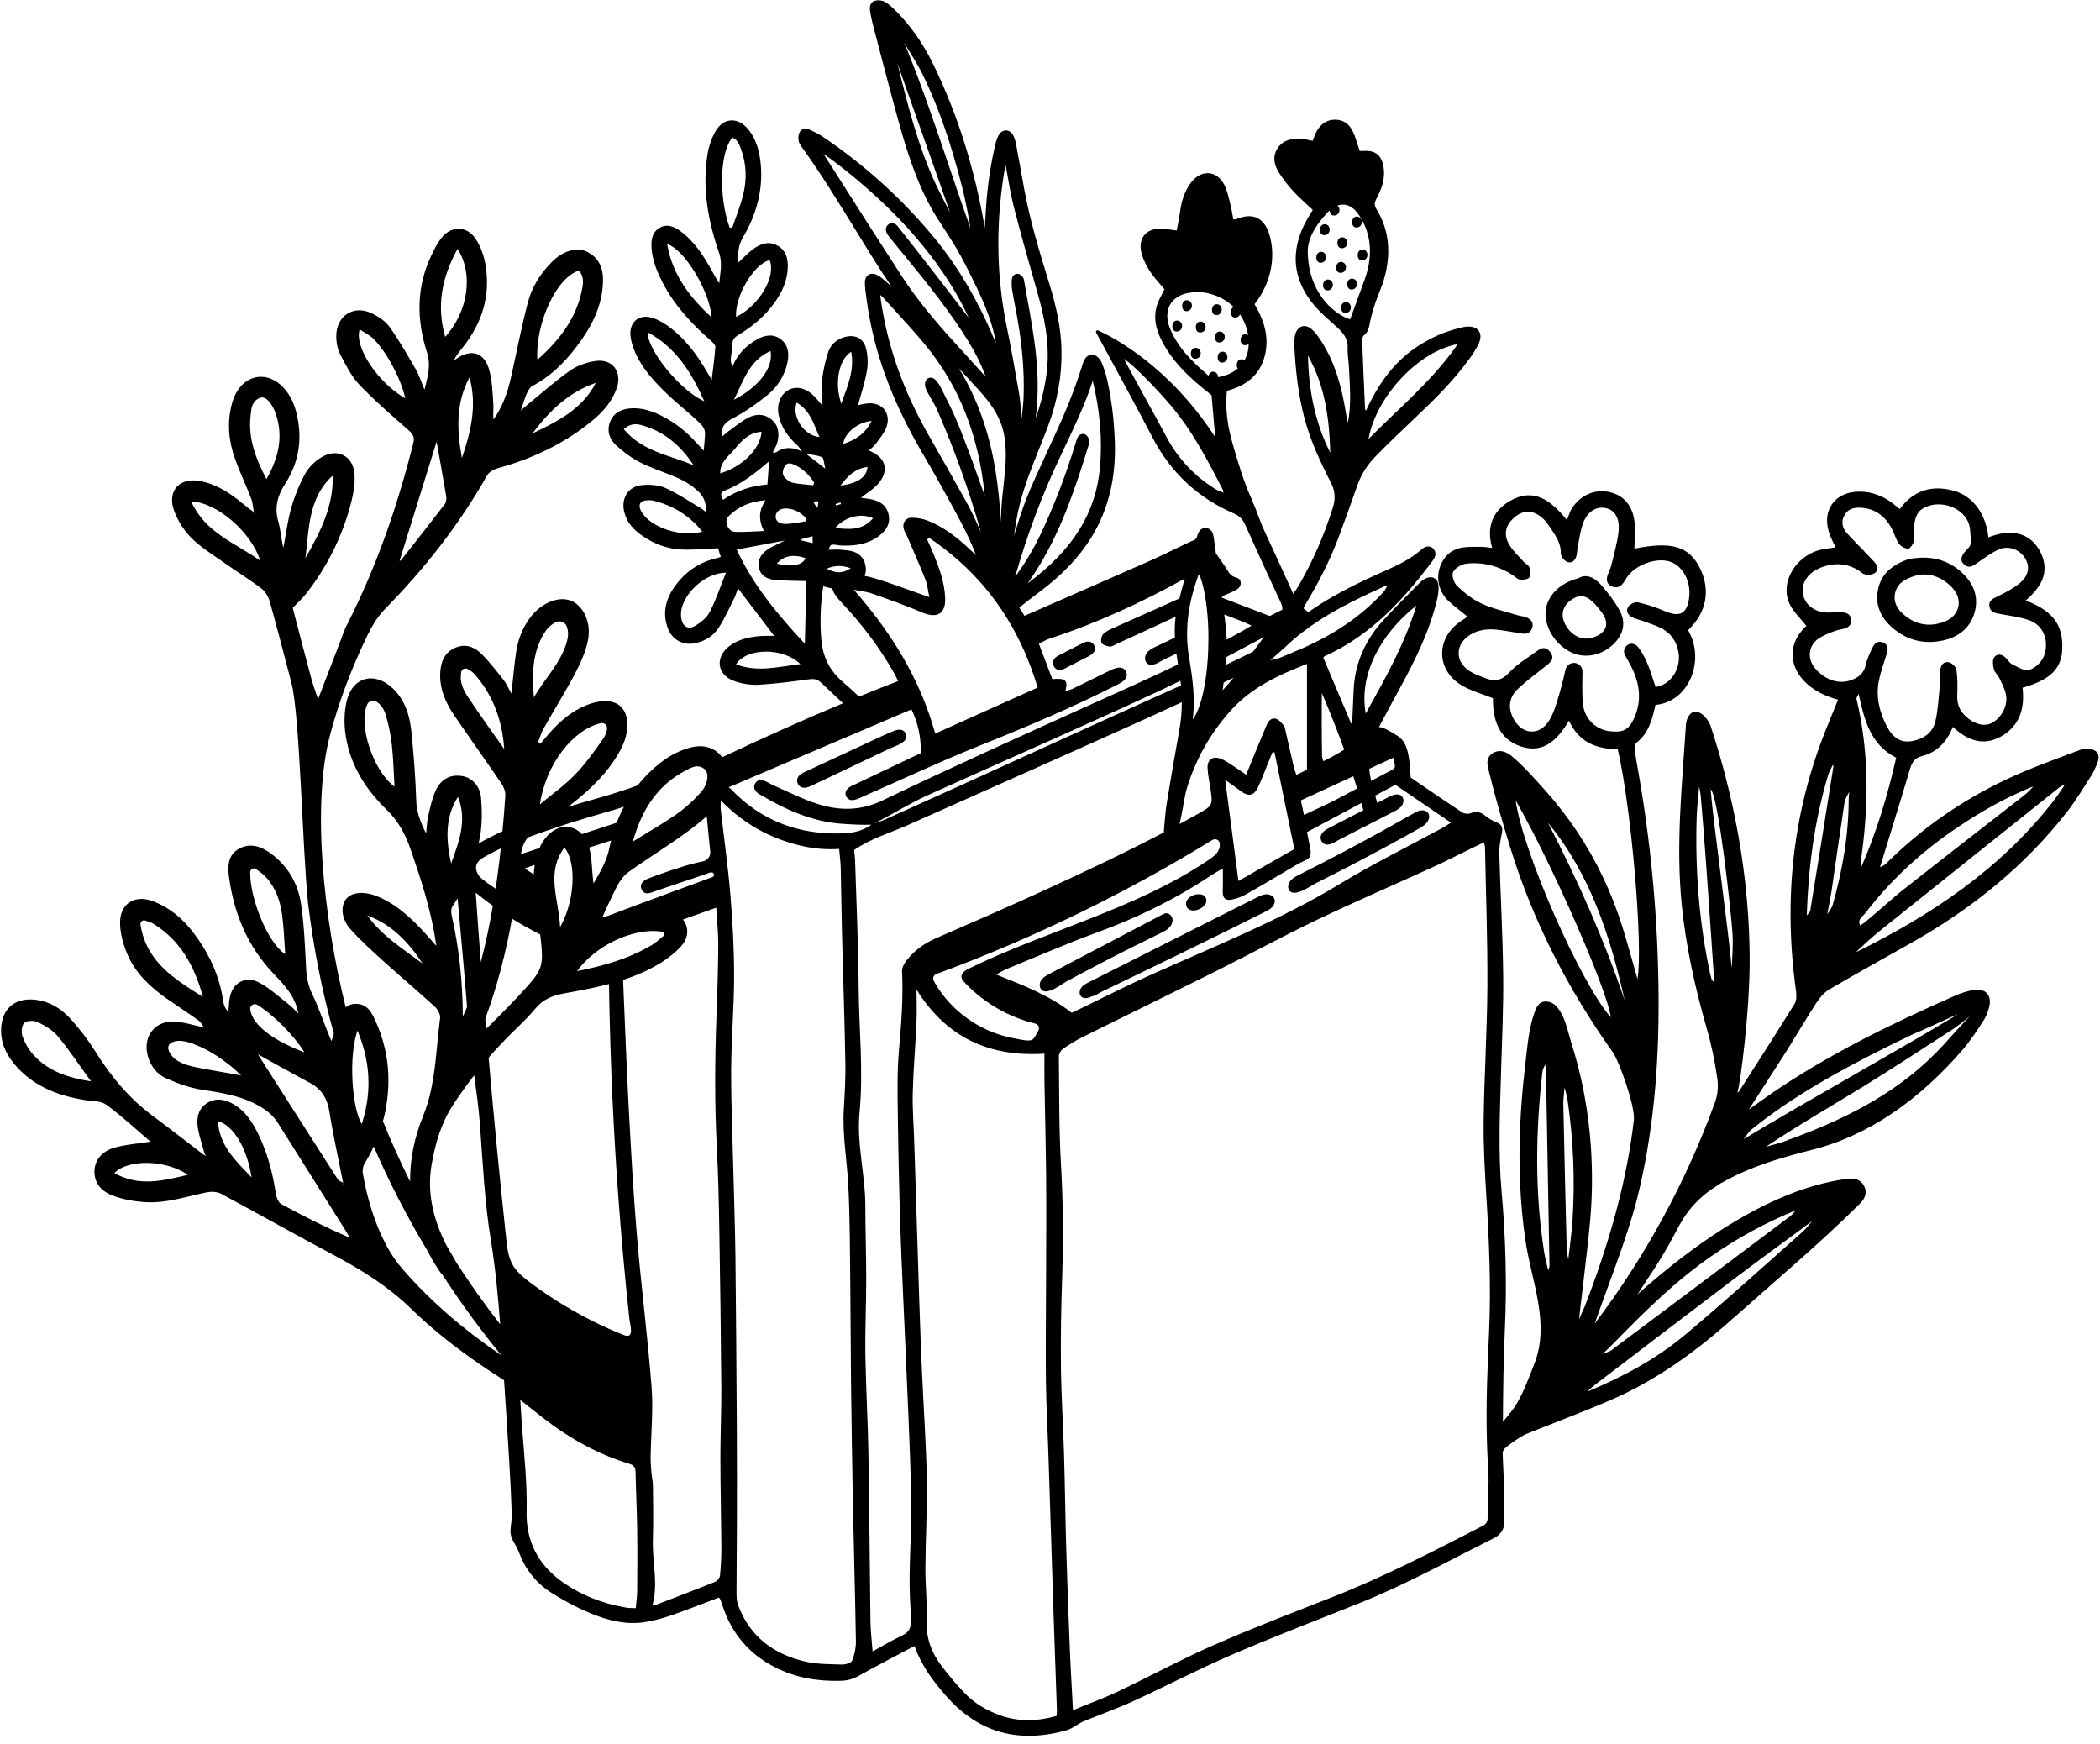 <?xml version="1.0" encoding="UTF-8"?>
<!DOCTYPE svg PUBLIC '-//W3C//DTD SVG 1.0//EN'
          'http://www.w3.org/TR/2001/REC-SVG-20010904/DTD/svg10.dtd'>
<svg height="744.4" preserveAspectRatio="xMidYMid meet" version="1.0" viewBox="51.8 129.5 896.5 744.4" width="896.5" xmlns="http://www.w3.org/2000/svg" xmlns:xlink="http://www.w3.org/1999/xlink" zoomAndPan="magnify"
><g id="change1_1"
  ><path d="M616.48,241.51c-0.14,0.06-0.29,0.1-0.44,0.11c-1.47,0.26-2.33-0.77-2.29-2.3c0.04-1.53,1.03-2.52,2.42-2.29 c0.13,0.01,0.27,0.06,0.42,0.11C618.44,237.92,618.35,240.8,616.48,241.51z M631.33,226.57c0.16-0.01,0.3-0.06,0.44-0.11 c1.87-0.72,1.96-3.59,0.1-4.36c-0.14-0.06-0.27-0.1-0.42-0.13c-1.39-0.23-2.38,0.77-2.42,2.3C629,225.8,629.86,226.83,631.33,226.57 z M629.24,253.06c0.14-0.03,0.3-0.07,0.44-0.13c1.87-0.72,1.96-3.58,0.1-4.36c-0.14-0.06-0.29-0.1-0.43-0.11 c-1.37-0.23-2.36,0.76-2.4,2.29C626.91,252.27,627.77,253.3,629.24,253.06z M619.46,248.94c-0.13-0.06-0.27-0.1-0.42-0.11 c-1.37-0.24-2.36,0.76-2.42,2.29c-0.04,1.53,0.83,2.56,2.3,2.3c0.14-0.01,0.29-0.06,0.43-0.11 C621.24,252.59,621.32,249.71,619.46,248.94z M631.41,238.32c-0.04,1.55,0.82,2.58,2.29,2.32c0.16-0.03,0.3-0.07,0.44-0.11 c1.87-0.73,1.96-3.59,0.1-4.36c-0.14-0.06-0.27-0.1-0.41-0.13C632.44,235.8,631.45,236.8,631.41,238.32z M617.57,229.85 c0.14-0.03,0.29-0.07,0.44-0.13c1.87-0.72,1.95-3.59,0.1-4.36c-0.14-0.06-0.29-0.1-0.43-0.11c-1.37-0.23-2.36,0.76-2.4,2.29 C615.23,229.06,616.09,230.09,617.57,229.85z M592.35,511.25c-1.45,0.06-2.78,0.73-4.06,1.37c-23.87,12.04-47.73,24.09-71.6,36.12 c-1.23,0.63-2.52,1.29-3.32,2.42c-0.82,1.12-0.96,2.85,0.06,3.79c1.26,1.19,3.29,0.49,4.85-0.26c0.94,0,2.66-1.29,3.52-1.7 c23.43-11.29,46.86-22.6,70.08-34.29c1.12-0.56,2.25-1.13,3.09-2.05c0.42-0.46,0.74-1.03,0.92-1.63c0.17-0.59,0.19-1.22-0.03-1.79 C595.37,511.88,593.78,511.18,592.35,511.25z M743.45,390.55c2.58,4.99,1.22,9.92-2.72,13.78c-5.12,5.02-12.29,6.45-18.18,3.64 c-6.77-3.23-11.49-10.83-10.92-17.52c0.57-6.47,5.77-11.99,14-14.11c3.42-2.08,7-0.26,9.76,2.93 C738.41,382.76,741.36,386.48,743.45,390.55z M735.22,390.39c-1.06-1.35-2.15-2.72-3.39-3.89c-3.39-3.18-6.2-3.31-9.69-0.6 c-3.23,2.49-4.09,6.02-2.35,9.67c2.52,5.22,7.48,7.67,12.24,6.01C737.94,399.52,739.14,395.36,735.22,390.39z M853.56,381 c1.45-6.84,6.38-10.46,12.81-12.77c8.5-1.73,16.46-0.39,23.1,5.81c4.91,4.58,7.18,10.29,5.27,16.97c-1.9,6.67-6.91,10.4-13.37,11.86 c-7.9,1.77-15.24,0.07-21.48-5.24C854.78,393.31,852.13,387.8,853.56,381z M864.56,391.89c5.18,4.45,11.19,5.4,17.49,2.92 c6.37-2.5,7.89-9.39,3.23-14.37c-4.64-4.98-10.39-6.6-15.46-5.28c-5.31,1.53-8.14,3.62-9.02,7.61 C859.99,386.63,861.86,389.58,864.56,391.89z M561.04,518.16c2.63,0.14,5.78-2.08,5.77-4.04c0-1.89-1.07-2.78-2.89-2.9 c-2.88-0.2-5.81,1.77-5.78,3.98C558.16,517.03,559.22,518.06,561.04,518.16z M547.21,527.85c0.43-0.21,0.89-0.43,1.32-0.67 c0.82-0.43,1.59-0.92,2.26-1.55c1.02-0.97,1.75-2.38,1.56-3.76c-0.17-1.4-1.46-2.68-2.86-2.52c-0.56,0.06-1.06,0.33-1.56,0.59 c-15.99,8.4-31.99,16.8-47.99,25.2c-1.35,0.72-2.76,1.47-3.62,2.73c-0.86,1.26-0.97,3.18,0.19,4.18c2.43,2.42,8.77-2.63,10.88-3.76 c4.41-2.39,8.84-4.74,13.3-7.06C529.45,536.64,538.3,532.19,547.21,527.85z M946.85,456.05c-0.66,1.42-1.22,2.92-2.06,4.22 c-3.41,5.24-6.58,10.65-10.42,15.59c-18.13,23.34-40.74,41.47-66.38,55.99c-11.76,6.65-23.61,13.17-35.28,20.01 c-2.25,1.3-4.11,3.61-5.57,5.84c-4.44,6.84-8.54,13.92-12.91,20.82c-5.18,8.2-10.52,16.31-15.77,24.47 c0.03,0.03,0.03,0.03,0.06,0.06c3.22-2.3,6.4-4.65,9.64-6.87c24.34-16.63,50.72-29.47,77.58-41.36c2.83-1.25,5.85-2.35,8.9-2.76 c4.99-0.67,7.57,2.42,6.34,7.33c-0.54,2.16-1.43,4.35-2.66,6.2c-2.76,4.19-5.55,8.44-8.83,12.22 c-17.65,20.35-39.23,36.44-65.06,42.75c-1.14,0.29-2.29,0.56-3.43,0.87c-6.84,1.77-13.65,3.81-20.25,6.37 c-4.71,1.83-9.33,3.94-13.71,6.47c-0.64,0.19-1.33,0.79-1.87,1.13c-0.66,0.4-1.3,0.83-1.95,1.26c-1.2,0.82-2.39,1.67-3.52,2.59 c-2.88,2.33-5.45,5.02-7.63,8c-2.3,3.11-4.05,6.55-5.85,9.96c-1.37,2.55-2.79,5.07-4.28,7.56c-1.62,2.73-3.32,5.41-5.07,8.06 c-0.97,1.5-1.96,2.98-2.93,4.44c-0.54,0.82-1.09,1.65-1.63,2.46c-0.52,0.76-1.02,1.9-1.7,2.52c15.73-14.1,39.57-32.82,64.6-42.76 c7.83-3.12,15.89-5.48,24.24-6.68c1.37-0.2,2.78-0.37,4.14-0.11c3.43,0.6,5.65,4.59,4.22,7.81c-0.64,1.43-1.77,2.58-2.89,3.66 c-17.16,16.92-35.78,32.54-53.78,48.56c-15.38,13.68-31.93,25.7-50.85,34.02c-11.43,5.02-36.61,14.64-37.37,15.05 c-1.15,0.61-4.73,2.65-8.08,5.43c-0.76,0.63-1.41,1.28-1.53,2.3c-0.07,0.57,0.32,7.76,0.42,10.89c0.11,3.18,0.2,6.36,0.29,9.54 c0.09,3.27,0.04,6.53-0.15,9.8c-0.04,0.71-0.04,1.39-0.3,2.05c-0.23,0.59-0.51,1.15-0.87,1.67c-0.73,1.03-1.72,1.88-2.85,2.45 c-0.02,0.01-0.04,0.02-0.06,0.03c-19.15,9.57-37.9,19.98-57.83,27.94c-18.19,7.27-36.49,14.28-54.48,22.04 c-14.17,6.1-27.88,13.3-41.92,19.74c-6.94,3.18-14.18,5.71-21.25,8.63c-1.5,0.62-2.83,1.63-4.25,2.43c-0.79,0.43-1.56,0.93-2.4,1.17 c-20.41,5.94-37.95,1.63-52.14-14.67c-5.4-6.2-10.33-12.68-13.3-21.14c-8.24,4.38-16.19,8.49-23.99,12.84 c-2.38,1.32-4.68,1.93-7.36,2.02c-9.92,0.3-19.39-1.23-28.31-5.81c-10.95-5.62-18.32-14.27-22.21-25.92 c-0.33-0.99-0.66-1.97-1.02-2.93c-0.07-0.23-0.3-0.4-0.66-0.84c-6.68,2.5-13.4,5.19-20.22,7.54c-3.88,1.32-7.91,2.45-11.96,3.01 c-7.93,1.09-15.56-0.93-22.75-3.92c-5.84-2.43-11.49-5.47-16.82-8.87c-6.5-4.15-11.05-10.18-13.74-17.47 c-1.09-3.01-3.65-5.44-3.45-8.92c0.14-2.42,0.62-4.84,0.54-7.26c-0.26-7.48-0.64-14.97-1.09-22.44c-0.7-11.48-1.4-22.96-2.19-34.42 c-4.75-3.05-9.47-6.18-14.08-9.45c-8.93-6.35-17.6-13.3-25.46-20.97c-9.69-9.45-20.81-16.44-32.6-22.73 c-16.29-8.64-32.34-17.73-48.62-26.45c-1.63-0.89-4.02-1.04-5.91-0.69c-9.02,1.83-17.87,4.94-27.23,4.19 c-4.39-0.33-8.84-1.16-12.94-2.66c-4.48-1.63-7.97-4.81-8.03-10.22c-0.06-4.64,2.91-8.73,8.52-10.33c4.82-1.37,9.95-1.7,15.43-2.55 c-6.24-5.31-12.26-10.96-18.92-15.81c-2.35-1.69-6.11-1.47-9.26-1.99c-10.76-1.72-20.62-5.38-28.32-13.47 c-4.64-4.91-7.77-10.56-7.24-17.69c0.6-7.76,5.68-12.22,13.51-11.71c6.78,0.46,12.21,3.85,16.53,8.74 c3.64,4.11,7.04,8.49,9.95,13.14c6.63,10.69,14.48,20.19,24.62,27.72c7.38,5.48,14.63,11.15,21.94,16.74 c0.33,0.13,0.64,0.26,0.97,0.37c-0.2-0.24-0.42-0.44-0.62-0.67c-1.02-3.75-2.32-7.44-2.95-11.25c-0.7-4.22,0.14-8.36,4.12-10.73 c3.91-2.35,7.91-1.36,11.58,0.89c4.72,2.92,7.6,7.43,9.97,12.24c4.05,8.19,6.3,16.92,7.66,25.92c0.24,1.5,1.09,3.53,2.29,4.21 c9.46,5.12,19.06,9.99,29.2,14.33c-0.64-1.12-1.27-2.26-1.96-3.36c-9.55-15.16-19.11-30.33-28.64-45.51 c-1.89-2.99-4.18-5.02-7.4-6.97c-7.96-4.74-16.5-5.98-25.3-7.34c-5.15-0.82-10.25-2.69-15.04-4.82c-3.98-1.76-6.67-5.25-7.86-9.59 c-2.16-7.83,2.58-14.74,10.69-14.64c4.44,0.03,8.84,1.59,13.31,2.48c-0.77-0.99-1.33-2.22-2.28-2.93c-4.47-3.21-9.09-6.2-13.61-9.35 c-7.08-4.95-13.34-10.81-16.79-18.86c-1.7-3.99-2.98-8.46-3.15-12.77c-0.39-8.73,6.03-13.05,14.2-9.9 c9.59,3.66,16.01,10.98,21.27,19.42c4.41,7.14,7.41,14.88,8.57,23.3c0.23,1.59,0.86,3.13,2.19,4.51c0.16-1.85,0.23-3.72,0.49-5.55 c0.96-6.63,6.55-10.18,12.42-7.14c4.64,2.43,8.62,6.15,12.82,9.4c1.33,1.03,2.46,2.3,4.18,3.96c-1.46-7.73-6.3-12.45-10.83-17.24 c-10.89-11.55-16.66-25.4-18.79-40.9c-0.64-4.68-0.59-9.59,4.28-12.24c4.99-2.72,9.72-0.86,13.87,2.25 c7.17,5.41,11.38,12.88,12.62,21.55c1.33,9.1,1.66,18.35,2.15,27.55c0.2,3.78,0.89,7.23,2.58,10.69c2.45,5.08,4.31,10.49,6.43,15.76 c0.52,1.24,1.04,2.48,1.79,4.34c0.37-1.14,0.7-2.22,1.02-3.23c-5.05-18.1-8.74-36.79-11.05-55.94c-2.48-25.07-3.45-79.91-7.08-93.82 c-3.01-11.52-5.98-23.04-9.19-34.5c-0.59-2.09-1.85-4.38-3.53-5.65c-5.2-3.98-10.82-7.4-16.17-11.21 c-4.78-3.36-9.86-6.47-13.94-10.58c-3.22-3.29-5.97-7.64-7.41-12.01c-2.72-8.19,2.72-13.74,11.19-12.15 c7.23,1.36,13.09,5.28,18.6,9.9c1.42,1.2,2.93,2.28,4.41,3.36c-0.33-1.93-0.43-3.98-1.12-5.77c-2.18-5.64-4.79-11.11-6.84-16.77 c-2.75-7.66-3.56-15.54-1.43-23.54c0.42-1.53,0.96-3.05,1.69-4.46c4.41-8.43,13.67-9.65,20.26-2.69c3.84,4.02,5.48,9.07,6.35,14.38 c1.62,9.49-0.23,18.5-5.38,26.52c-3.38,5.25-4.84,10.28-3.06,16.42c1.03,3.53,1.16,7.33,2.19,11.08c1.07-5.7,1.76-11.51,3.35-17.03 c1.45-5.07,3.48-10.1,6.04-14.7c1.55-2.78,4.26-5.32,7.04-6.96c6.64-3.88,13.3-0.44,13.88,7.18c0.3,3.81-0.31,7.81-1.23,11.53 c-3.62,14.48-10.08,27.64-19.22,39.43c-1.62,2.1-3.62,3.86-5.9,6.28c2.49,9.53,5.04,19.49,7.73,29.41c0.84,3.23,2.02,6.38,3.08,9.56 c3.22-8.36,6.43-16.73,9.63-25.07c0.83-2.16,1.52-4.37,2.56-6.4c12.71-24.82,21.72-50.95,28.49-77.91c0.6-2.39-0.11-3.76-1.99-5.4 c-7.2-6.3-14.47-12.59-21.07-19.49c-3.46-3.64-5.82-8.43-8.19-12.98c-1.17-2.26-1.66-5.12-1.66-7.71c0-8.8,7.57-13.57,15.4-9.66 c2.79,1.39,5.68,3.36,7.44,5.82c4.08,5.77,7.6,11.92,11.15,18.05c1.4,2.43,2.22,5.17,3.68,8.63c1.45-5.91,2.85-10.39,1.02-16.09 c-4.41-13.67-4.54-27.64,1.82-41.03c1.29-2.73,2.66-5.51,4.54-7.81c4.12-5.14,10.73-5.04,14.38,0.44c2.02,3.02,3.42,6.7,4.11,10.26 c2.59,13.58-1.1,25.66-9.67,36.34c-1.3,1.65-2.68,3.25-3.62,5.4c0.39-0.26,0.77-0.5,1.14-0.77c6.05-4.21,11.55-2.79,13.75,4.31 c1.45,4.64,1.5,9.75,1.9,14.65c0.19,2.25-0.2,4.57,0.1,7.01c3.81-5.35,5.98-11.41,7.41-17.76c2.39-10.72,4.48-21.54,7.24-32.17 c1.67-6.4,5.19-12.09,9.83-16.89c5.05-5.25,11.12-7.06,15.76-4.61c5.92,3.13,6.91,8.74,6.38,14.65c-0.84,9.9-5.48,18.29-11.41,25.99 c-5.09,6.66-10.99,12.49-18.56,16.47c-1.09,0.56-1.89,1.98-2.42,3.16c-0.94,2.09-1.53,4.34-2.58,7.37c1.45-1.27,2.32-2.09,3.26-2.86 c5.91-4.79,11.58-9.92,17.83-14.25c3.08-2.15,7.06-3.52,10.82-4.06c7.2-1.06,11.43,4.65,9.06,11.53c-1.92,5.55-5.58,9.85-9.99,13.55 c-12.06,10.09-25.93,16.6-41.03,20.77c-1.66,0.44-3.62,1.69-4.42,3.12c-11.89,20.99-26.65,39.76-43.55,56.94 c-3.13,3.21-5.62,7.34-7.57,11.42c-6.57,13.62-11.99,27.72-15.86,42.36c-7.77,29.37-2.93,77.55,6.7,116.24 c1.07-0.93,2.43-1.49,4.16-1.53c3.69-0.09,5.97,2.09,7.47,5.09c6.47,12.85,8.04,26.39,5.34,40.4c-0.29,1.57-0.67,3.11-1.09,4.62 c3.53,8.76,7.43,17.35,11.61,25.76c-0.1-9.56,1.86-18.92,5.54-27.95c5.48-13.48,5.38-27.76,7.26-41.79c0.21-1.53-1-3.72-2.23-4.87 c-7.2-6.6-14.68-12.88-21.91-19.41c-4.87-4.41-9.77-8.82-14.14-13.7c-3.86-4.34-4.26-9.62-1.95-12.75 c2.16-2.96,7.37-3.59,12.85-1.49c7.47,2.88,13.38,7.97,18.82,13.65c2.19,2.28,4.25,4.71,6.97,7.74c-1.85-12.89-5.28-24.4-9.16-35.82 c-0.52-1.53-1.06-3.01-1.55-4.54c-2.23-6.75-5.27-12.74-10.65-17.93c-9.33-9.02-16.04-19.96-17.59-33.26 c-0.49-4.15-0.31-8.59,0.59-12.67c2.33-10.55,11.82-13.21,19.71-5.77c5.68,5.34,7.44,12.41,8.13,19.75 c0.89,9.37,1.63,18.76,1.92,28.15c0.14,4.79,1.63,8.9,4.21,14.07c0.36-3.23,0.4-5.5,0.93-7.64c0.86-3.61,1.62-7.3,3.15-10.63 c2.32-5.07,6.3-6.98,11.19-6.25c4.11,0.6,7.73,4.08,8.19,9.27c0.44,5.44,0.52,11.11-0.42,16.43c-0.19,1.03-0.37,2.06-0.6,3.08 c3.32-1.89,6.71-3.61,10.16-5.19c0.49-5.07,0.9-10.13,1.23-15.21c0.11-1.69-0.67-3.71-1.65-5.15c-6.6-9.69-13.41-19.21-20.02-28.88 c-3.88-5.68-6.6-11.76-6.1-18.91c0.33-4.39,1.86-8.01,5.97-10c3.98-1.96,7.97-0.92,10.91,1.8c3.74,3.45,6.84,7.61,10.03,11.61 c1.25,1.56,2.05,3.51,3.46,5.97c0.72-6.47,1.17-12.05,1.99-17.59c0.82-5.51,2.76-10.65,6.2-15.11c4.69-6.03,11.91-8.99,17.15-6.97 c5.21,2.02,8.83,9.07,7.36,16.77c-0.93,4.92-3.15,9.77-5.5,14.25c-4.21,8-9.02,15.69-13.47,23.57c-1,1.79-1.56,3.82-2.32,5.74 c0.33,0.24,0.66,0.46,0.99,0.69c1.14-1.37,2.28-2.72,3.45-4.06c5.09-5.84,10.86-10.75,18.4-13.14c1.99-0.63,4.18-0.99,6.25-0.92 c5.28,0.13,8.49,3.41,8.9,8.66c0.36,4.41-0.84,8.44-2.92,12.28c-5.09,9.42-12.65,16.66-20.98,23.13c-0.46,0.36-0.9,0.7-1.37,1.06 c4.04-1.23,8.1-2.4,12.16-3.55c5.94-1.66,11.79-3.53,17.59-5.61c3.12-3.95,6.81-7.54,11.12-10.72c3.35-2.46,7.4-4.38,11.42-5.45 c5.84-1.56,10.76,0.24,13.52,4.15c17.1-8.09,34.23-15.81,51.62-23.06c-3.15-2.93-6.3-5.87-9.42-8.84c-1.5-1.42-2.96-1.66-4.97-1.4 c-7.24,0.96-14.51,1.96-21.81,2.35c-3.42,0.17-7.08-0.46-10.33-1.63c-7.28-2.62-8.21-10.1-2.06-14.83 c3.95-3.03,8.66-3.95,13.48-4.34c1.79-0.14,3.58-0.04,5.71-0.07c-5.24-6.88-10.23-13.42-15.47-20.32c-0.5,1.39-0.82,2.69-1.4,3.88 c-2.19,4.38-4.18,8.92-6.83,12.99c-2.26,3.49-5.81,5.68-10,6.58c-5.27,1.1-9.95-1.52-11.75-6.54c-2.52-6.96-0.53-13.08,3.69-18.62 c3.94-5.14,9.03-8.82,15.36-10.66c1.07-0.3,2.15-0.57,3.61-0.97c-0.49-1.59-0.89-2.82-1.17-3.72c-5.4,0.2-10.42,0.72-15.4,0.53 c-6.31-0.23-12.12-2.43-17.3-6.13c-3.52-2.49-6.31-5.55-7.36-9.95c-1.4-5.94,1.79-11.02,7.89-11.45c3.26-0.26,6.96-0.01,9.87,1.32 c5.34,2.42,10.23,5.8,15.31,8.79c0.57,0.34,1.04,0.84,2,1.62c-0.16-3.95-0.73-6.53-3.75-9.3c-3.51-3.22-7.3-5.05-11.46-6.71 c-4.58-1.85-9.3-3.39-13.64-5.68c-3.55-1.89-6.88-4.39-9.82-7.16c-2.93-2.76-4.01-6.58-2.16-10.46c1.73-3.68,5.08-4.99,9.02-5.18 c4.82-0.21,9.17,1.36,13.32,3.52c5.55,2.88,10.35,6.8,14.5,11.48c0.82,0.93,1.69,1.82,2.86,3.08c0.23-2.63,0.47-4.82,0.57-7 c0.16-2.85-1.99-4.51-3.74-6.17c-3.91-3.68-8.17-6.94-12.04-10.63c-6.13-5.85-11.91-12.04-14.87-20.22c-0.57-1.59-1-3.25-1.17-4.91 c-0.63-5.9,3.56-9.56,9.3-7.77c2.75,0.86,5.4,2.46,7.7,4.22c6.35,4.85,11.09,11.15,15.13,17.97c0.69,1.19,1.39,2.36,2.53,4.29 c0.62-5.19,1.25-9.62,1.57-14.07c0.06-0.79-1-1.82-1.76-2.49c-8.19-7.21-15.61-15.03-20.68-24.83c-2.53-4.91-4.64-9.97-4.85-15.61 c-0.11-3.29,0.56-6.31,3.65-7.99c3.13-1.72,6.08-0.43,8.67,1.46c5.95,4.34,9.8,10.4,13.35,16.69c1.04,1.82,1.92,3.72,3.28,5.6 c0.33-4.31,1.47-8.43-0.06-12.89c-4.72-13.71-7.31-27.76-4.94-42.29c0.53-3.26,1.67-6.61,3.28-9.49c3.42-6.13,9.75-6.43,14.17-0.93 c3.59,4.45,4.84,9.82,5.3,15.36c0.9,11.05-2.08,21.24-7.63,30.65c-2.02,3.39-2.26,6.74-1.93,10.7c2.2-2.03,3.99-3.99,6.07-5.54 c3.18-2.38,6.77-3.79,10.62-1.63c3.78,2.13,4.57,5.78,4.34,9.83c-0.3,5.41-2.46,10.08-5.54,14.4c-4.08,5.7-9.3,10.19-15.28,13.74 c-1.79,1.06-2.88,2.18-2.78,4.24c0.17,3.13-1.66,6.28,0.03,9.39c2.06-5.11,5.71-8.89,10.45-11.56c3.35-1.89,7.04-2.56,10.32,0.04 c3.06,2.43,3.46,6.07,2.72,9.65c-1.17,5.72-4.24,10.55-8.67,14.14c-4.58,3.69-9.46,7.1-14.64,9.82c-3.36,1.75-5.21,3.55-4.45,7.7 c0.82-0.69,1.56-1.4,2.36-1.99c2.85-2.03,5.55-4.36,8.63-5.95c3.26-1.7,6.88-1.76,9.93,0.79c3.06,2.53,3.43,6.04,2.53,9.65 c-0.39,1.56-1.32,2.96-2.02,4.44c0.53-0.03,1.16,0.1,1.53-0.16c3.72-2.49,7.41-2.09,11.13-0.21c-0.7-0.94-1.35-1.96-2.2-2.75 c-3.92-3.61-6.96-7.7-7.96-13.11c-0.83-4.52,0.84-8.67,4.36-10.55c3.18-1.66,7.13-0.84,10.4,2.3c1.3,1.25,2.42,2.68,4.02,4.49 c-0.16-3.82-0.69-7.13-0.31-10.3c0.52-4.28,1.39-8.59,2.75-12.68c1.04-3.11,3.52-5.37,6.91-6.31c4.45-1.25,8.1,0.36,9.23,4.85 c0.76,3.05,0.89,6.47,0.37,9.56c-0.82,4.81-2.42,9.5-3.79,14.6c1.26-0.23,2.52-0.51,3.79-0.69c6.34-0.77,10.48,4.05,8.33,10.08 c-0.9,2.56-2.83,4.79-4.48,7.06c-0.77,1.09-1.93,1.92-3.03,2.95c7.48,2.95,8.94,8.76,3.68,14.51c-1.93,2.12-4.52,3.66-7.07,5.67 c1.26,0.17,2.55,0.31,3.82,0.54c3.68,0.66,6.77,2.16,7.87,6.1c1.14,4.11-0.73,7.16-3.84,9.55c-4.84,3.71-10.52,4.44-16.42,4.18 c-1.26-0.06-2.53-0.47-3.76-0.36c-0.63,0.06-1.19,0.92-1.39,2.16c1.76-0.01,3.55-0.13,5.31,0.01c1.82,0.16,3.68,0.3,5.37,0.87 c3.25,1.12,4.88,3.66,5.14,7.07c0.09,1.06-0.1,2.19-0.53,3.23c1.2,0.2,2.39,0.47,3.53,0.8c7.08,2.03,13.98,4.74,20.97,7.17 c0.82,0.29,1.63,0.57,3.15,1.1c-0.63-2.91-0.86-5.38-1.73-7.6c-2.42-6.14-5.11-12.18-7.71-18.26c-0.46-1.07-1.16-2.06-1.47-3.16 c-0.74-2.65,0.66-4.89,3.39-4.89c2.28,0,4.69,0.42,6.81,1.25c6.75,2.63,12.38,7.06,17.65,11.94c0.99,0.92,1.96,1.83,2.92,2.78 c-0.36-0.96-0.7-1.87-1.07-2.78c-0.01-0.01-0.06-0.16-0.06-0.17c-2.02-5.01-4.58-9.9-7.03-14.47c-4.31-8.04-9.09-16.56-15.53-27.64 c-12.48-21.52-19.96-42.23-22.86-63.34l-0.21-1.5c-0.29-2.06-0.6-4.19-0.63-6.31c-0.03-1.6,0.57-2.88,1.65-3.51 c1.1-0.63,2.56-0.51,3.98,0.34c1.07,0.62,2,1.43,2.92,2.22l0.57,0.49c0.73,0.62,1.47,1.25,2.2,1.89c-0.1-0.14-0.2-0.27-0.29-0.42 c-1.06-1.52-2.1-3.03-3.12-4.59c-4.19-6.48-8.31-13.18-12.29-19.65c-7.1-11.53-14.43-23.46-22.47-34.65 c-0.59-0.8-1.32-1.8-1.46-2.92c-0.09-0.54-0.26-2.43,0.59-3.74c0.84-1.33,2.59-1.65,4.32-0.77l0.52,0.24 c1.6,0.77,3.26,1.57,4.78,2.6c17.27,11.59,32.9,25.6,46.45,41.65c7.1,8.43,13.47,17.9,18.95,28.16c3.11,5.8,6.01,12.02,8.67,18.53 c-1.76-10.99-6.91-21.34-11.46-30.48c-2.4-4.85-4.75-9.12-7.16-13.01c-1.13-1.83-2.32-3.64-3.49-5.45 c-1.85-2.82-3.76-5.72-5.45-8.72c-2.48-4.41-4.72-9.27-6.88-14.87c-3.99-10.35-6.91-21.21-9.72-31.71l-0.33-1.22 c-2.73-10.2-5.44-20.61-8.07-30.67l-0.07-0.29c-0.5-1.9-0.87-3.79-1.14-5.61c-0.33-2.16,0.4-3.75,1.95-4.22 c1.35-0.43,3.12-0.27,4.32,0.37c1.62,0.86,2.96,2.18,4.26,3.45c6.68,6.53,12.12,14.25,16.67,23.67c10.3,21.32,17.45,44.05,21.8,69.4 c0.16-2.62,0.3-5.18,0.46-7.76c0.56-9.43,1.92-18.78,4.01-27.76c0.39-1.6,0.84-2.91,1.4-3.95c0.72-1.35,1.9-2.12,3.18-2.13 c1.27,0.01,2.43,0.83,3.11,2.19c0.53,1.06,0.93,2.33,1.25,4.02c0.74,3.94,1.45,7.9,2.16,11.85c0.42,2.32,0.82,4.62,1.25,6.94 c2.43,13.4,6.48,26.6,10.39,39.38l0.4,1.29c3.31,10.8,4.88,19.32,5.12,27.61c0.3,10.98-1.63,22.11-5.78,33.09 c-1.16,3.08-2.4,6.18-3.61,9.2c-3.02,7.53-6.14,15.31-8.23,23.27c-1.23,4.69-1.96,9.36-2.63,14.13l0.7-2.25 c1.39-4.48,2.83-9.1,4.61-13.58c2.16-5.42,4.61-10.8,6.93-15.8c0.67-1.47,1.35-2.93,2.02-4.41c0.9-1.99,1.82-3.99,2.75-5.98 c4.98-10.6,8.83-20.29,11.78-29.61l0.19-0.57c0.52-1.73,1.23-4.09,3.11-4.81c2.19-0.86,4.32,0.9,5.28,3.08 c2.18,4.95,3.06,10.32,3.92,15.51c0.87,5.22,1.42,10.82,1.7,17.15c0.72,16.2-2.56,30-10.05,42.15 c-5.01,8.14-12.05,15.59-21.51,22.74l-0.44,0.33c-2.92,2.2-5.87,4.44-8.74,6.78c0.76,1.14,1.49,2.32,2.22,3.52 c17.85-7.83,35.64-15.57,53.37-23.41c5.81-2.58,11.49-5.47,17.25-8.17c0.75-0.35,1.41-0.62,2.02-0.81c0.27-0.29,0.59-0.64,0.86-0.93 c0.59-2.2,1.4-4.31,3.93-4.14c2.33,0.14,3.08,2.05,3.36,4.14c0.3,2.2,0.6,4.42,0.92,6.63c1.29,1.83,2.52,3.69,3.82,5.51 c1.37,1.92,2.06,4.24,5.02,4.92c2.26,0.52,2.35,3.61,0.24,4.91c-1.87,1.15-3.96,1.92-6.46,3.01c0.01,0.3,0.01,0.33,0.01,0.62 c7.01,2.69,13.58,5.19,20.36,7.8c1.67-0.84,3.52-1.76,5.38-2.72c0.07-1.04-0.23-2.12-0.82-3.36c-5.14-10.92-10.13-21.91-15.07-32.92 c-1.03-2.3-2.5-3.78-4.79-4.77c-15.5-6.71-27.15-17.65-34.85-32.62c-4.65-9.03-19.98-37.38-23.97-44.59 c-0.31-0.56,0.27-1.17,0.84-0.92c6.64,2.98,30.33,15.24,49.99,45.54c-0.59-6.75-1.1-12.58-1.56-17.9c-2.29-1.87-4.38-3.51-6.38-5.25 c-5.32-4.62-10.15-9.7-13.71-15.84c-3.13-5.42-5.17-11.15-3.16-17.47c0.74-2.3,2.08-4.41,3.16-6.66c-1.99-2.4-4.28-4.75-6.05-7.43 c-1.55-2.35-2.91-4.97-3.68-7.66c-1.9-6.54,1.87-11.12,8.63-10.78c1.93,0.1,3.86,0.47,6.31,0.79c0.24-1.3,0.52-2.63,0.76-3.96 c0.62-3.31,0.9-6.74,1.95-9.9c0.87-2.65,2.25-5.34,4.08-7.41c4.26-4.87,10.49-4.08,13.47,1.66c1.29,2.48,1.86,5.35,2.58,8.1 c0.59,2.23,0.9,4.52,1.32,6.71c0.62,0,0.87,0.07,1.07-0.01c7.67-3.16,12.61-0.54,14.68,7.8c2.36,9.46-0.07,20.06-6.67,28.47 c4.04,6.77,6.41,14.1,4.34,22.11c-2.15,8.27-8.06,12.72-16.17,14.87c-0.84,7.89,0.43,15.57,2.59,23.04 c2.28,7.84,4.61,15.74,7.96,23.14c2.05,4.52,3.45,9.26,5.55,13.74c4.08,8.69,8,17.45,12.24,26.73c0.87-1.29,1.55-2.16,2.09-3.09 c6.23-10.7,11.15-21.97,14.84-33.79c1.16-3.71,0.97-7.06-0.8-10.5c-4.57-8.9-8.8-17.93-11.36-27.66 c-2.69-10.25-3.84-20.67-4.31-31.2c-0.07-1.42,0-2.89,0.33-4.25c0.96-3.96,4.32-5.04,7.33-2.26c1.59,1.49,2.89,3.35,4.05,5.21 c5.72,9.06,8.49,19.16,10.19,29.62c0.26,1.63,0.54,3.26,0.99,4.85c1.55-8.16,0.79-16.33,0.37-24.47c-0.13-2.46-0.62-4.94-0.49-7.39 c0.24-4.46-2.5-7.06-5.41-9.67c-2.52-2.26-5.09-4.47-7.4-6.93c-10.82-11.56-12.28-24.89-4.34-38.61c0.64-1.12,1.33-2.2,2.25-3.74 c-2.81-2.68-5.77-5.22-8.4-8.07c-2.26-2.48-4.35-5.18-6.14-8.03c-2-3.22-2.73-6.83-0.42-10.28c2.26-3.38,5.81-4.19,9.6-4.02 c1.77,0.09,3.53,0.6,5.32,0.92c0.59-1.42,1-2.79,1.67-4.02c1.67-3.03,4.18-4.97,7.79-5.02c3.66-0.06,6.21,1.92,7.69,5.04 c1.22,2.53,1.89,5.32,2.88,8.19c0.16,0.03,0.53,0.21,0.87,0.17c5.88-0.59,8.73,1.65,9.46,7.5c0.59,4.72-1.06,8.97-3.21,13.01 c-0.84,1.57-0.87,2.71,0.09,4.26c5.64,9.2,6.18,19.11,3.42,29.28c-0.97,3.62-2.65,7.04-3.85,10.6c-0.9,2.69-1.73,5.44-2.3,8.23 c-0.44,2.19-0.64,4.32-2.66,5.81c-0.54,0.4-0.74,1.56-0.72,2.35c0.37,9.6,0.8,19.21,1.23,28.79c0.01,0.34,0.23,0.69,0.37,1.02 c5.04-10.82,11.53-20.49,21.68-27.23c5.78-3.85,12.02-6.67,18.82-8.21c0.74-0.19,1.52-0.39,2.28-0.46c5.02-0.5,7.47,2.71,5.38,7.24 c-1.03,2.22-2.4,4.31-3.85,6.3c-6.71,9.33-14.83,17.39-23.16,25.25c-5.67,5.35-11.29,10.76-16.76,16.31 c-3.48,3.52-6.25,7.6-7.93,12.35c-2.68,7.56-5.35,15.11-8.16,22.61c-3.79,10.12-8.77,19.65-14.34,28.91 c-0.24,0.4-0.43,0.86-0.6,1.32c0.1,0.07,0.21,0.14,0.31,0.23c0.59,0.44,1.16,0.89,1.73,1.35c10.13-7.1,21.17-12.52,32.46-17.5 c5.58-2.46,11.11-5.04,15.76-9.17c1.96-1.76,4.04-1.79,5.22-0.36c1.52,1.86,0.77,3.61-0.5,5.29 c-12.49,16.72-26.45,31.77-45.95,40.53c-0.11,0.04-0.19,0.19-0.57,0.63c3.89,9.25,7.89,18.65,11.87,28.09 c0.24-0.04,0.2-0.04,0.44-0.08c0.21-4.74,0.43-9.47,0.64-14.21c0.52-11.53,5.02-21.41,12.72-29.82 c5.01-5.47,10.29-10.66,15.48-15.94c1.81-1.84,4.53-3.23,6.59-1.73c0.81,0.59,1.26,1.56,1.39,2.55c0.24,1.96-0.03,4.06-0.49,6.01 c-3.16,13.52-9.23,25.85-15.84,37.95c-3.05,5.58-6.07,11.18-9.04,16.8c1.79,0.1,4.06,1.27,8.04,3.84c2.85,1.83,3.85,4.88,4.49,7.89 c0.67,3.12,0.7,6.38,1.03,9.83c7.14,4.87,14.51,9.95,21.98,14.87c0.89,0.6,2.52,0.76,3.51,0.37c2.5-0.97,4.41-0.59,6.43,1.13 c1.43,1.23,3.21,2.15,4.97,2.88c1.97,0.82,2.38,2.1,2.08,4.01c-0.47,2.91-1.25,5.84-1.17,8.74c0.47,17.4,1.47,34.79,1.67,52.19 c0.17,13.77-0.49,27.53-0.9,41.3c-0.5,17.13-1.29,34.23,0.23,51.39c1.75,19.68,2.29,39.4,1.37,59.18 c-0.6,12.97-0.73,25.96-0.82,38.96c2.39-2.82,4.51-5.5,5.58-7.24c3.35-5.47,5.48-11.56,7.83-17.5c6.81-17.43-1.16-34.98-3.75-52.45 c-2.4-16.24-3.01-32.72-2.29-49.1c0.36-8.2,1.04-16.39,2-24.56c0.86-7.26,1.36-15.03,3.52-22.05c0.77-2.45,1.8-6.3,4.95-6.51 c7.54-0.54,9.66,12.32,11.36,17.62c7.83,24.39,10.36,51.33,7.96,76.82c-1.42,15.01-4.64,39.96-4.64,41.43 c0.04-0.66,2.06-4.78,2.4-5.67c9.93-25.7,17.73-51.96,20.97-79.43c0.74-6.25-6.63-25.85-8.8-28.87 c-19.19-26.93-34.19-56-43.96-87.64c-3.39-10.95-6.55-22-9.26-33.15c-0.36-1.47-0.72-2.99-0.29-4.51c0.42-1.47,1.63-2.59,3.06-3.15 c2.52-0.93,4.97,0.03,6.96,1.66c5.18,4.25,9.96,9.75,14.44,14.74c4.95,5.55,9.55,11.43,13.67,17.62 c8.29,12.44,14.71,26.06,19.19,40.31c2.36,7.47,4.38,15.06,6.55,22.6c2.43-13.94-2.55-72.69-8.43-98.13 c-8.94-0.03-16.56-2.79-20.81-12.16c-4.87,8.17-10.85,14.21-20.48,11.03c-9.66-3.19-12.06-11.62-11.98-20.59 c-4.57-1.83-9.16-3.08-13.14-5.38c-10.96-6.34-11.42-19.72-1.17-27.11c1.19-0.84,2.4-1.62,3.45-2.32c-2.73-2.32-5.62-4.34-8.09-6.65 c-4.99-4.71-5.9-12.22-2.02-17.89c4.11-5.97,10.06-5.18,15.67-5.29c1.55-0.01,3.08,0.27,4.95,0.46c-2.45-8.63-0.07-15.51,7.41-19.92 c10.25-6.03,17.6-0.5,24.52,8.06c0.84-2.09,1.19-3.49,1.9-4.65c3.72-6.05,9.99-8.76,16.46-7.27c6.23,1.43,10.09,6.28,10.6,13.8 c0.21,3.42-0.09,6.87-0.17,10.32c15.71-3.19,23.11-1.09,27.76,7.87c4.92,9.52,3.19,19.21-4.82,26.91 c7.6,13.09,0.09,30.77-13.95,31.9c-1.33,6.11-2.86,12.16-8.27,16.29c-0.5,0.37-0.59,1.57-0.53,2.35c0.17,2.07,0.46,4.15,0.82,6.2 c6.08,33.1,9.14,66.7,9.33,100.34c0.16,29.11-2.23,58.16-9.39,86.43c-4.55,17.17-11.88,35.28-17.89,52.51 c21.68-28.69,38.98-60.52,51.31-94.34c1.25-3.42,1.56-7.11,0.97-10.72c-0.04-0.24-0.07-0.47-0.11-0.73 c-1.03-6.97-2.49-13.84-4.45-20.62c-4.88-16.99-8.72-34.35-10.52-51.95c-2.65-25.75,0.09-51.56,1.76-77.27 c0.07-1.03,0.29-2.08,0.73-2.98c2.98-6.11,8.6-0.17,9.8,3.48c7.34,22.28,12.52,45.61,15,69.12c0,0,0.01,0.14,0.04,0.4 c0.03,0.33,0.07,0.67,0.1,1c0.74,7.4,1.23,14.81,1.42,22.21c0,0.19,0.07,3.38,0.1,5.52c0.19,23.37-4.04,54.75-5.22,58.26 c0.27-0.13,0.52-0.27,0.66-0.49c7.97-12.44,15.97-24.86,23.74-37.41c0.87-1.42,0.86-3.68,0.62-5.45 c-5.48-39.17-1.52-77.19,13.67-113.87c1.45-3.48,2.85-6.97,4.28-10.53c-18.18-4.59-25.59-20.28-13.54-31.48 c-2.45-3.13-5.54-5.92-7.17-9.39c-4.41-9.35,3.05-21.24,14.23-23.31c1.77-0.34,3.58-0.53,5.38-0.8c-1.09-2.46-2.1-4.28-2.72-6.24 c-3.43-10.5,3.55-18.75,15.44-17.43c4.48,0.5,8.67,2.42,12.18,5.25c0.79,0.64,1.6,1.32,2.52,2.08c5.81-8.03,13.6-10.28,22.61-7.97 c9.53,2.42,14.43,11.35,15.24,20.08c0-0.1,1.62-0.62,1.77-0.69c0.63-0.21,1.27-0.42,1.9-0.59c1.29-0.33,2.59-0.56,3.92-0.66 c2.43-0.2,4.95,0.09,7.23,1c3.52,1.46,6.13,4.37,7.69,7.79c3.85,8.49-0.39,14.65-6.58,20.06c13.12,4.89,15.8,11.88,15.61,20.29 c-0.19,8.9-5.11,13.52-16.96,16.94c1.02,8.66-1.12,16.27-9.22,20.81c-7.61,4.26-14.37,1.62-20.55-4.11 c-2.52,6.35-6.73,10.82-12.92,12.38c-3.88,0.96-4.68,3.25-5.6,6.4c-4.08,13.75-8.36,27.43-12.57,41.14c0.84-0.47,1.85-0.79,2.5-1.45 c14.88-14.84,31.91-26.75,50.82-35.75c10.63-5.07,21.82-9,32.84-13.17c1.65-0.6,4.31-0.31,5.71,0.67 C948.3,451.29,947.9,453.85,946.85,456.05z M749.36,436.19c3.61-7.9,2.38-15.54-1.59-22.97c-0.73-1.36-1.47-2.71-2.25-4.08 c-0.62-1.12-0.53-2.49,0.23-3.52c0.03-0.01,0.03-0.03,0.04-0.04c1.27-1.7,3.82-1.73,5.15-0.07c4.08,5.11,5.64,11.33,7.63,17.23 c6.51-0.93,10.92-7.76,9.8-14.7c-0.77-4.81-3.35-8.39-7.64-10.53c-2.48-1.23-5.17-2.03-7.77-2.99c-1.3-0.47-2.68-0.74-3.95-1.3 c-1.97-0.87-3.28-2.65-2.22-4.55c0.64-1.16,2.95-2.33,4.19-2.06c3.88,0.86,7.71,2.13,11.36,3.69c6.64,2.85,9.72,1.26,10.58-5.82 c0.77-6.4-2.33-12.71-7.31-14.9c-5.48-2.4-14.5,0.3-18.76,5.67c-0.74,0.94-1.3,2.06-2.02,3.05c-1.26,1.7-2.86,2.45-4.98,1.5 c-2.23-1-2.4-2.76-1.75-4.78c0.5-1.47,1.27-2.88,1.62-4.39c1.14-4.87,2.63-9.73,3.09-14.68c0.5-5.64-2-9.04-5.9-9.63 c-4.16-0.63-7.79,1.92-9.52,7.17c-0.93,2.76-1.32,5.72-1.89,8.62c-0.27,1.36-0.33,2.75-0.59,4.12c-0.37,2.12-1.7,3.85-3.84,3.22 c-1.27-0.36-2.96-2.35-2.93-3.58c0.09-4.97-2.75-8.44-5.22-12.14c-0.56-0.83-1.57-2.09-2.3-2.78c-3.91-3.62-7.89-3.96-11.68-1.09 c-4.41,3.36-5.57,7.7-2.75,12.31c1.59,2.62,3.95,4.77,6.01,7.07c0.8,0.89,2.19,1.5,2.53,2.52c0.44,1.32,0.69,3.32-0.01,4.21 c-0.69,0.89-2.72,1.09-4.09,0.93c-1.06-0.11-2.02-1.25-3.02-1.9c-6.05-3.89-12.72-5.71-19.82-4.89c-2.09,0.24-4.84,1.85-5.67,3.59 c-0.7,1.45,0.37,4.69,1.76,5.98c3.11,2.92,6.61,5.74,10.46,7.48c4.98,2.28,10.46,3.46,15.71,5.07c1,0.3,2.08,0.33,3.05,0.69 c1.96,0.7,3.42,1.96,2.89,4.28c-0.53,2.2-2.2,3.08-4.36,2.76c-3.11-0.44-6.15-1.07-9.26-1.49c-4.36-0.59-8.67-0.52-12.62,1.8 c-6.83,3.99-7.04,11.71-0.34,15.84c2.05,1.27,4.38,2.08,6.64,2.93c3.91,1.5,6.9,0.96,10.08-2.49c3.46-3.74,8.11-6.4,12.31-9.47 c2.03-1.47,3.78-1.2,5.3,0.97c1.69,2.42,0.31,3.85-1.4,5.25c-4.29,3.48-8.84,6.68-12.78,10.5c-3.38,3.28-4.08,7.56-1.9,12.01 c3.56,7.31,11.28,8.13,15.51,1.22c2.22-3.61,3.28-7.97,4.54-12.09c0.93-3.09,1.63-6.24,2.42-9.62c0.44-1.93,2.35-3.16,4.28-2.76 c0.01,0,0.04,0.01,0.07,0.01c1.7,0.36,2.92,1.88,2.89,3.62c-0.06,4.85-0.26,9.5,0.23,14.05c0.66,6.05,5.44,10.73,11.49,11.41 C744.64,442.26,747.11,441.1,749.36,436.19z M739.46,563.76c-1.39-11.39-24.92-65.22-40.62-92.62 C701.8,493.03,726.72,549.45,739.46,563.76z M745.4,556.56c-6.18-27.35-14.55-53.72-32.77-75.88 C725.35,505.2,736.52,530.37,745.4,556.56z M636.03,316.89c12.97-13.15,27.21-24.79,38.1-40.52 C657.28,279.41,639.22,298.89,636.03,316.89z M634.71,304.74c0.03,0.07,0.07,0.13,0.1,0.2c0.01-0.04,0.04-0.09,0.06-0.13 C634.81,304.8,634.77,304.77,634.71,304.74z M628.19,265.8c1.77-4.87,3.38-9.23,4.95-13.6c0.72-1.95,1.47-3.89,2.05-5.88 c2.46-8.5,1.96-16.76-2.79-24.37c-2.75-4.41-6.15-5.97-9.65-4.67c1.36,1.02,1.14,3.42-0.56,4.06c-0.14,0.06-0.29,0.1-0.44,0.13 c-1.42,0.23-2.26-0.72-2.28-2.15c-0.47,0.41-0.96,0.86-1.42,1.39c-4.28,4.74-8.13,10.25-7.97,16.63 C610.53,256,622.85,264.27,628.19,265.8z M619.7,322.77c-0.39-14.47-2.23-28.59-9.53-41.46 C610.47,295.78,613.09,309.73,619.7,322.77z M571.84,290.48c3.26-0.56,6.14-1.77,8.36-3.68c-0.29-0.42-0.44-0.96-0.43-1.62 c0.06-1.53,1.04-2.52,2.42-2.29c0.14,0.03,0.29,0.07,0.42,0.13c0.19,0.07,0.33,0.17,0.47,0.29c1.1-1.98,1.75-4.34,1.79-7.11 c-0.2,0.2-0.43,0.37-0.73,0.49c-0.14,0.06-0.29,0.1-0.43,0.13c-1.47,0.24-2.35-0.79-2.29-2.32c0.04-1.53,1.03-2.52,2.4-2.29 c0.14,0.03,0.29,0.06,0.41,0.13c0.16,0.06,0.27,0.16,0.4,0.24c-0.43-2.8-1.37-5.42-2.76-7.74c-0.23-0.39-0.47-0.76-0.72-1.12 c-0.23,0.52-0.62,0.94-1.2,1.17c-0.14,0.04-0.29,0.09-0.44,0.11c-1.47,0.26-2.33-0.77-2.29-2.32c0.03-1.03,0.5-1.82,1.23-2.15 c-3.99-3.91-9.57-6.33-15.93-6.41c-0.69,0.07-2.12,0.16-3.52,0.43c-6.98,1.39-10.33,6.74-8.27,13.57c0.7,2.33,1.87,4.57,3.12,6.67 c3.56,5.97,8.72,10.56,13.88,15.11c0.26-1.17,1.14-1.89,2.33-1.69c0.14,0.03,0.29,0.06,0.43,0.11 C571.4,288.72,571.84,289.6,571.84,290.48z M574.49,340.07c-0.14-0.11-0.29-0.21-0.43-0.33c-0.03-0.01-0.06-0.03-0.09-0.03 c0-0.34,0.07-0.74-0.09-1.03c-6.51-12.69-13.09-25.36-22.44-36.32c-4.32-5.07-13.94-15.47-19.74-19.72 c0.13,0.94,12.14,22.2,18.12,33.45c4.89,9.2,11.92,16.63,20.79,22.18c1.02,0.64,2.23,0.97,3.35,1.45v0.1L574.49,340.07z M457.38,220.23c-0.93-2.66-1.85-5.32-2.79-7.99l-1.17-3.32c-6.17-17.47-12.34-34.93-18.52-52.41c0.62,2.53,1.22,5.01,1.66,6.75 c3.39,13.41,7.2,27.62,13.01,41.09c1.97,4.57,4.31,9.07,6.55,13.44C456.55,218.61,456.97,219.42,457.38,220.23z M466.11,227.01 c-0.74-4.67-1.95-11.19-3.49-17.32c-4.85-19.15-10.16-34.39-16.73-47.99c-1.77-3.69-4.01-7.26-6.15-10.72 c-0.67-1.09-1.35-2.18-2.02-3.26c0.63,1.39,1.17,2.6,1.47,3.33c6.54,16.26,12.25,33.12,17.77,49.42 C459.91,209.2,462.96,218.18,466.11,227.01z M422.13,328.84c-5.17,0.66-8.44,3.79-11.51,7.93 C417.88,335.89,421.8,333.2,422.13,328.84z M411.81,319.01c5.2-1.75,9.39-4.34,12.08-9.82 C418.02,309.65,412.21,314.44,411.81,319.01z M410.94,301.81c2.6-7.3,5.72-13.97,4.25-22.17 C409.78,282.99,407.96,293.19,410.94,301.81z M408.48,344.71c0.06,0.2,0.11,0.37,0.19,0.56l2.15-0.59 c-0.07-0.23-0.16-0.47-0.23-0.72C409.87,344.21,409.17,344.47,408.48,344.71z M408.36,354.89c5.9,0.57,11.53,1.23,16.17-4.18 C419.28,348.29,412.39,350.15,408.36,354.89z M365.1,300.17c10.75-5.6,16.96-13.7,15.64-20.85 C371.48,283.47,369.25,292.05,365.1,300.17z M364.26,285.93l0.23,0.09c0.01-0.04,0.03-0.06,0.04-0.1L364.26,285.93z M355.63,265.04 c-0.82-11.31-11.69-29.17-19.03-31.38C338.83,246.91,346.4,256.48,355.63,265.04z M352.47,300.78 c-5.51-12.35-12.06-22.88-24.23-29.5C328.21,279.18,342.55,296.51,352.47,300.78z M347.89,328.1c-5.22-7.99-11.98-13.98-21.18-16.83 c-2.65-0.83-5.44-1.42-8.62,1.43C326.09,322.26,337.71,323.8,347.89,328.1z M351.72,356.37l-0.13,0.03 c-5.4-6.8-12.42-11.09-20.81-13.18c-0.93-0.23-1.95-0.23-2.93-0.14c-2.78,0.21-3.65,1.72-2.52,4.31c0.36,0.76,0.86,1.45,1.39,2.09 c4.92,5.98,17.22,9.39,24.87,6.93c0,0.03,0.01,0.01,0.01,0.03l-0.04,0.23L351.72,356.37z M267.06,449.24 c-0.84-12.12-4.69-22.88-12.62-31.91c-0.77-0.92-1.83-1.56-2.95-2.23c-1.13-0.67-2.58,0-2.81,1.3c-0.73,4.04,0.76,7.3,2.66,10.25 C256.36,434.31,261.8,441.73,267.06,449.24z M220.23,465.28c-0.37-6.08-0.5-11.89-1.13-17.65c-0.44-4.19-1.29-8.37-2.45-12.42 c-0.7-2.53-1.92-4.91-4.31-6.3c-1.32-0.77-3.03-0.23-3.69,1.12C204.47,438.86,211.27,458.79,220.23,465.28z M232.22,540.85 c-5.9-9.02-13.04-16.67-23.6-20.57C214.8,529,223.88,534.54,232.22,540.85z M279.13,314.51c10.65-5.09,21.25-10.35,27.01-21.57 C294.59,296.9,286.3,304.93,279.13,314.51z M281.21,283.1c9.06-8.09,16.24-17.12,18.86-29.08c0.67-3.03,1.33-6.28-1.14-8.99 C289.47,247.74,280.24,267.56,281.21,283.1z M248.99,325.05c3.82-11.25,6.58-22.57,3.23-34.43 C246.26,301.66,246.86,313.3,248.99,325.05z M224.82,299.53c-1.86-8.43-8.09-20.15-13.9-25.69c-1.56-1.47-3.59-2.4-5.58-3.72 C202.94,277.85,213.47,293.13,224.82,299.53z M241.85,273.28c9.75-10.6,12.22-26.91,5.27-37.52 C240.41,247.98,238.06,259.97,241.85,273.28z M222.38,368.91c0.11-0.01,0.49-0.14,0.72-0.41c6.24-7.93,12.49-15.83,18.63-23.86 c0.62-0.82,0.74-2.35,0.54-3.45c-1.33-8.03-2.81-16.04-4.08-23.16C233.05,334.56,227.66,351.92,222.38,368.91z M182.19,367.75 c6.2-10.93,12.04-22.07,11.65-35.23C183.36,342.02,183.79,355.22,182.19,367.75z M162.91,368.83 c-3.91-12.32-18.58-24.89-29.48-25.29C139.44,356.93,151.92,361.08,162.91,368.83z M160.24,348.63c0,0.09,0.17,0.13,0.27,0.2 c-0.07-0.14-0.16-0.3-0.23-0.43C160.24,348.47,160.21,348.56,160.24,348.63z M169.62,306.4c-1.6-4.84-4.45-7.96-6.71-7.11 c-3.88,1.4-3.89,5.21-4.21,8.43c-0.84,9.15,2.19,17.36,6.85,26.32C170.81,324.75,172.76,315.94,169.62,306.4z M173.56,536.78 c-0.43-5.78-0.57-11.28-1.32-16.7c-0.77-5.85-2.66-11.46-6.71-15.94c-1.22-1.35-2.72-2.45-4.32-3.62c-1.07-0.8-2.59-0.06-2.6,1.29 C158.48,513.41,166.33,532.26,173.56,536.78z M138.43,555.07c-3.69-13.55-9.76-24.13-21.01-31.17c-1.02-0.64-2.2-0.99-3.69-1.46 c-1.09-0.34-2.15,0.6-1.96,1.73C114.31,540.1,126,547.21,138.43,555.07z M155.06,588.63c-0.77-0.16-2.15-1.92-2.78-2.43 c-0.99-0.84-1.99-1.67-3.02-2.45c-3.36-2.6-6.9-5.01-10.75-6.84c-2.42-1.16-6.13-2.88-9.45-3.09c-1.52-0.1-2.95,0.1-4.14,0.8 c-2.93,1.72-0.24,5.52,1.6,6.94c3.38,2.58,7.63,3.26,11.69,4.05C143.82,586.7,149.46,587.54,155.06,588.63z M158.63,560.27 c0.86,7.57,11.76,14.15,23.13,18.43c-4.44-7.27-13.71-16.44-20.14-20.26C160.25,557.6,158.45,558.69,158.63,560.27z M198.3,634.48 c-0.01-0.04-0.01-0.07-0.03-0.11c-1.95-10.05-4.21-20.04-5.8-30.14c-0.89-5.71-3.26-9.79-8.36-12.48 c-7.4-3.95-14.68-8.06-22.05-12.11c0-0.06,0-0.13-0.03-0.19l-0.13-0.26l0.03,0.37c0.03,0.01,0.1,0.06,0.13,0.07 c0.03,0.13,0.04,0.24,0.1,0.33c11.25,17.65,22.51,35.29,33.83,52.91c0.46,0.69,1.49,1,2.28,1.49c-0.03,0.07-0.03,0.13-0.03,0.21 c-0.04,0.07-0.1,0.17-0.13,0.27c-0.04,0.07,0.03,0.2,0.09,0.31c0.01-0.2,0.01-0.4,0.04-0.59 C198.28,634.54,198.3,634.53,198.3,634.48z M90.67,591.08c-4.74-6.43-9.1-13.14-14.2-19.26c-2.18-2.6-5.44-4.51-8.56-6.02 c-1.6-0.76-4.69-0.7-5.78,0.36c-1.12,1.1-1.33,4.11-0.72,5.82c1.1,2.91,2.78,5.81,4.89,8.07C72.81,587.03,81.51,589.7,90.67,591.08z M132,630.98c-9.19-6.35-25.33-6.91-31.38-0.76C111.12,636.17,121.34,633.53,132,630.98z M159.21,632.08 c-1.96-12.48-7.7-22.14-14.41-24.06C145.47,618.36,152.05,624.7,159.21,632.08z M636.37,457.67c0.11,1.72,0.37,3.43,0.77,5.18 c2.45-1.32,4.89-2.62,7.36-3.89c3.23-1.67,3.31-1.53,2.05-6C643.16,454.54,639.75,456.1,636.37,457.67z M634.85,434.08 c8.23-14.93,16.6-29.44,21.6-46.1C640.11,401.03,631.95,418.46,634.85,434.08z M632.99,472.28c-7.7,4.11-15.41,8.23-23.24,12.42 c0.4,1.99,0.92,4.38,1.36,6.78c0.64,3.55,0.07,4.48-3.28,5.85c-0.96,0.4-1.86,0.93-2.76,1.45c-6.94,4.08-13.84,8.23-20.84,12.21 c-1.87,1.09-3.98,1.95-6.1,2.43c-3.32,0.77-4.52-0.57-4.34-3.94c0.16-2.79,0.03-5.61,0.03-9.25c-2.12,1.23-3.46,1.92-4.72,2.76 c-15.28,10.22-31.64,18.23-48.94,24.54c-12.91,4.72-25.52,10.25-38.25,15.46c-1.45,0.59-2.79,1.43-4.84,2.5 c11.82,4.71,22.84,8.97,32.27,16.34c2.09-1,3.96-1.88,5.82-2.78c8.76-4.24,17.43-8.69,26.3-12.68c27.79-12.54,56.2-23.7,82.42-39.6 c14.08-8.54,28.92-15.84,43.41-23.71c1.19-0.64,2.3-1.4,3.94-2.4c-8.3-5.65-16-10.9-23.73-16.16c-2.88,1.53-5.75,3.08-8.62,4.61 c0.3,1.04,0.59,2.09,0.87,3.13c1.62-0.84,3.25-1.69,4.88-2.53c1.79-0.93,4.21-1.79,5.62-0.34c1.03,1.06,0.84,2.89-0.03,4.09 c-0.89,1.2-2.25,1.92-3.58,2.59c-1.72,0.89-3.45,1.76-5.17,2.65c-1.97,1.02-3.96,2.03-5.94,3.05c-1.4,0.72-2.82,1.45-4.22,2.16 c-2.56,1.32-5.12,2.62-7.67,3.94c-1.83,0.93-4.51,3.06-6.61,1.8c-0.31-0.19-0.6-0.44-0.82-0.73c-0.52-0.67-0.74-1.55-0.6-2.38 c0.33-1.8,2.13-2.88,3.75-3.71c4.82-2.5,9.65-5.02,14.47-7.51C633.58,474.31,633.29,473.3,632.99,472.28z M450.41,548.15 c0,0.01,0,0.01,0,0.03c4.67,8.57,12.11,15.54,20.78,19.96c4.35,2.22,9.02,3.81,13.82,4.64c1.87,0.33,5.38,1.3,7.23,0.66 c0.97-0.34,1.95-2.38,2.85-4.05c0.63-1.19-0.01-2.63-1.32-2.95c-11.18-2.69-21.55-8.62-29.54-16.89c-0.27-0.29-0.54-0.57-0.8-0.86 c-0.52-0.56-1.03-1.16-1.17-1.89c-0.31-1.75,1.53-3.05,3.13-3.82c33.69-16.46,71.2-25.39,102.3-46.35c1.67-1.12,3.38-2.35,4.29-4.15 c0.49-0.93,0.66-2.06,0.49-3.09c-0.24-1.4-1.86-2.09-3.06-1.35c-37.3,22.91-76.85,42.12-117.91,57.26 C450.35,545.73,449.82,547.07,450.41,548.15z M580.5,505.57c8.03-4.59,15.84-9.06,23.86-13.65c-2.85-13.91-5.65-27.61-8.47-41.3 c-0.29,0.01-0.57,0.01-0.86,0.03c-0.59,1.42-1.19,2.82-1.77,4.24c-1.47,3.61-2.78,7.28-4.48,10.79c-1.72,3.55-4.02,3.92-7.21,1.56 c-2.03-1.52-4.11-2.96-6.73-4.85C576.78,477.18,578.61,491.16,580.5,505.57z M607.15,471.16c0.47,2.2,0.82,3.82,1.32,6.2 c4.82-2.29,9.19-4.19,13.42-6.38c3.11-1.62,6.18-3.26,9.27-4.92c-0.53-1.75-1.07-3.49-1.63-5.22 C622.07,464.27,614.63,467.72,607.15,471.16z M616.09,425.28c-0.03,4.29-0.04,8.59-0.04,12.88c0,4.68,0.07,9.36,0.14,14.04 c0.01,0.62,0.3,1.23,0.56,2.23c3.11-1.53,6.08-3.15,8.9-4.94C622.72,441.34,619.51,433.27,616.09,425.28z M594.14,411.27 c0.07-0.01,0.16-0.03,0.23-0.04c1.03-0.19,2.09-0.27,3.03-0.64c2.55-0.96,5.02-2.1,7.53-3.13c1.62-0.67,3.23-1.36,4.81-2.09 c2.23-1.02,4.42-2.09,6.55-3.23c9.67-5.14,18.48-11.58,26.05-19.85c0.73-0.79,1.16-1.8,1.73-2.72h0.11 c0.03-0.04,0.04-0.09,0.06-0.13c0.11-0.04,0.21-0.09,0.33-0.14c-0.09,0-0.2-0.04-0.23-0.01c-0.04,0.04-0.07,0.1-0.1,0.16 c-0.04,0.01-0.09,0.04-0.13,0.06c-0.01,0.03-0.03,0.04-0.04,0.07c-0.36,0.01-0.73-0.03-1.03,0.1c-9.7,4.42-19.33,8.97-28.22,14.74 c-4.99,3.25-9.75,6.87-14.14,11.09C598.58,407.49,596.33,409.35,594.14,411.27z M594.01,411.4c0.01,0.06,0.01,0.11,0.03,0.16 c0.01-0.06,0.03-0.13,0.04-0.19C594.05,411.37,594.02,411.39,594.01,411.4z M574.45,391.82c0.17,1.4,0.34,2.82,0.52,4.22 c0.26,2.18,0.43,4.35,0.5,6.53c2.2-1.19,4.41-2.4,6.58-3.63c1.19-0.67,2.36-1.39,4.05-2.39c-1.59-0.72-2.59-1.22-3.62-1.63 C579.8,393.87,577.12,392.85,574.45,391.82z M575.41,409.93c-0.06,1.12-0.14,2.23-0.24,3.35c3.88-1.83,7.73-3.71,11.56-5.61 c1.53-2.08,3.08-4.15,4.62-6.21C586.04,404.27,580.73,407.11,575.41,409.93z M573.75,424.14c1.92-2.19,3.39-3.69,4.65-5.31 c-1.4,0.67-2.81,1.33-4.21,2c0,0.03-0.01,0.04-0.01,0.07C574.05,421.66,573.97,422.41,573.75,424.14z M558.8,464.93 c-1.29,4.05-1.76,8.36-2.63,12.55c-0.26,1.26-0.52,2.52-0.8,3.76c2.45-1.32,4.88-2.66,7.31-4.02c6.91-3.88,6.96-3.85,5.8-11.41 c-0.43-2.82-1.03-5.65-1.17-8.49c-0.17-3.61,2.26-5.25,5.64-3.94c1.56,0.6,2.99,1.55,4.41,2.46c2.06,1.3,4.05,2.72,6.43,4.34 c1.37-3.38,2.63-6.47,3.91-9.56c1.63-3.96,3.25-7.93,4.94-11.86c0.73-1.67,2.08-3.02,3.92-2.42c1.27,0.42,2.39,1.72,3.28,2.85 c0.59,0.77,0.66,1.95,0.9,2.96c1.17,5.05,2.3,10.12,3.49,15.18c0.21,0.93,0.64,1.82,1.04,2.91c1.8-0.87,3.31-1.6,4.48-2.18V412.9 c-12.25,4.81-23.81,10.02-32.86,20.25C568.52,442.61,562.57,453.09,558.8,464.93z M558.89,406.15c0.1,1.17,0.26,2.35,0.46,3.53 c0.06,0.36,0.11,0.73,0.19,1.09c0.37,2.29,0.73,4.58,1.04,6.88c0.1,0.74,0.19,1.47,0.27,2.22c0.27,2.32,0.46,4.64,0.54,6.98 c0.11,3.22,0.01,6.48-0.43,9.79c1.89-2.5,3.41-6.64,4.52-11.71c0.53-2.4,0.97-5.02,1.32-7.77c0.11-0.94,0.21-1.9,0.3-2.88 c0.26-2.48,0.42-5.01,0.5-7.59c0.06-1.59,0.09-3.21,0.09-4.81c0-2.25-0.07-4.49-0.19-6.7c-0.11-2.16-0.3-4.28-0.54-6.33 c-0.34-3.03-0.83-5.91-1.43-8.53c-0.47-2.02-1.03-3.88-1.66-5.52c-0.19,0.16-0.49,0.27-0.56,0.47c-0.84,2.35-1.6,4.71-2.23,7.07 c-0.72,2.58-1.27,5.17-1.69,7.76c-0.47,2.99-0.76,6.01-0.8,9.06C558.53,401.48,558.63,403.82,558.89,406.15z M485.2,375.62 c4.12-5.54,7.66-11.42,10.76-17.92c5.78-12.15,10.72-24.99,15.08-39.24l0.11-0.36c0.17-0.59,0.34-1.19,0.63-1.76 c0.37-0.77,0.96-1.3,1.65-1.53c0.21-0.06,0.44-0.1,0.66-0.1c0.39,0,0.76,0.1,1.12,0.31c0.87,0.47,1.47,1.69,1.59,2.6 c0.1,0.86-0.19,1.72-0.43,2.48l-0.14,0.43c-5.08,16.47-10.85,33.9-20.49,50c-1.47,2.48-3.08,4.84-4.78,7.34 c-0.13,0.2-0.27,0.39-0.4,0.59c19.19-14.18,29.01-29.9,30.8-49.2c1.1-11.81,0.1-23.94-3.03-37.12c-0.01-0.03-0.01-0.06-0.03-0.09 c-0.01,0.03-0.03,0.07-0.04,0.11c-3.18,9.82-7.66,19.23-11.99,28.34c-0.72,1.53-1.45,3.05-2.16,4.58 C496.54,341.08,490.2,358.08,485.2,375.62z M478,233.48c0,12.01,1.19,23.8,3.55,35.31c1.69,8.31,3.35,17.22,5.35,28.85 c0.41,2.43,0.6,4.95,0.76,7.38c0.07,1.07,0.14,2.13,0.24,3.21c0.01-0.17,0.04-0.33,0.06-0.5c0.36-2.99,0.74-6.1,0.83-9.14 c0.34-10.42-0.56-21.48-2.78-33.83c-0.27-1.56-0.57-3.11-0.87-4.65c-0.43-2.19-0.87-4.47-1.23-6.73c-0.26-1.49-0.3-3.08-0.14-4.74 c0.07-0.77,0.47-1.47,1.09-1.89c0.56-0.37,1.25-0.47,1.93-0.27c0.93,0.29,1.95,1.37,2.1,2.29l0.82,4.52 c1.26,6.93,2.56,14.11,3.58,21.21c1.75,12.21,1.97,23.21,0.67,33.46c2.29-6.41,3.86-12.91,4.68-19.36 c1.53-12.37-1.13-24.23-3.95-34.2l-1.19-4.19c-3.05-10.75-6.2-21.87-9-32.87c-1.14-4.49-1.93-9.02-2.75-13.81 c-0.23-1.29-0.44-2.58-0.69-3.88C479.03,211.04,478,222.36,478,233.48z M473.7,300.83c-2.3-3.02-4.94-5.85-7.5-8.59l-0.26-0.3 c-0.5-0.53-1.02-1.07-1.5-1.63l-3.29-3.61c8.66,14.18,14.05,30.35,16.43,49.22c0.69,5.47,1.16,10.52,1.45,15.48 c0.03,0.33,0.04,0.67,0.06,1.03c0.01-0.69,0.03-1.37,0.04-2.07c0.07-4.34,0.54-8.7,1.02-12.92c0.16-1.42,0.31-2.82,0.44-4.22 c0.56-5.41,0.94-11.21,0.07-16.97c-0.73-4.92-2.7-9.55-6.03-14.17C474.31,301.66,474.01,301.25,473.7,300.83z M436.7,247.29 c7.96,12.25,17.63,23.06,26.85,33.07c2.69,2.92,5.34,5.87,8,8.83l1.04,1.16c-1.72-4.91-4.16-9.89-7.41-15.17 c-7.74-12.54-16.74-23.8-26.88-36.15c-2.16-2.63-4.32-5.28-6.47-7.93l-0.19-0.24c-0.41-0.49-0.84-1.02-1.16-1.62 c-0.86-1.7-0.6-3.18,0.72-4.05c1.35-0.89,2.66-0.53,3.94,1.04c6.34,7.9,23.01,29.41,30.17,38.84c-3.99-8.84-14.75-28.78-37.98-50.29 c-8.26-7.66-15.99-13.98-23.61-19.36c-0.11-0.09-0.24-0.17-0.37-0.24c3.03,4.75,6.07,9.5,9.1,14.27 C420.36,221.88,428.54,234.73,436.7,247.29z M470.49,356.63c-0.14-0.62-0.3-1.23-0.47-1.83c-4.91-17.13-11.06-34.18-18.3-50.66 c-0.6-1.37-1.39-2.7-2.15-4.01c-0.52-0.86-1.03-1.73-1.49-2.62l-0.13-0.24c-0.56-1.03-1.17-2.19-1.27-3.48 c-0.09-1.06,0.37-2.15,1.14-2.7c0.66-0.47,1.46-0.53,2.26-0.2c0.67,0.29,1.16,0.82,1.47,1.17c1.3,1.52,2.19,3.38,3.05,5.17 c0.3,0.64,0.6,1.27,0.93,1.87c1.23,2.38,2.43,4.87,3.65,7.61c2.18,4.88,4.06,9.79,6.24,15.66c0.54,1.46,1.07,2.93,1.62,4.39 l0.19,0.5c1.26,3.45,2.49,6.93,3.72,10.4c0.41,1.19,0.83,2.36,1.25,3.55c-1.25-12.87-3.95-24.59-8.2-35.33 c-4.24-10.73-10.02-20.48-17.36-29.37c-4.05-4.89-8.42-9.67-12.64-14.28c-1.69-1.86-3.39-3.71-5.07-5.58 c-0.37-0.42-0.82-0.79-1.36-1.26c0.06,0.49,0.1,0.9,0.16,1.32c2.78,20.14,9.52,39.34,20.62,58.75c4.77,8.34,10.38,18.19,15.89,28.11 C466.48,347.62,468.56,351.94,470.49,356.63z M416.31,381.26c14.1,16.13,25.43,33.4,32.37,53.72c0.72,2.1,1.39,4.25,2.02,6.44 c0.11,0.4,0.23,0.8,0.34,1.22c14.64-6.57,29.12-13.08,43.75-19.65c-3.25-10.83-7.61-20.72-13.12-29.65 c-2.95-4.79-6.24-9.32-9.86-13.57c-6.64-7.79-14.41-14.68-23.37-20.71c-0.29,0.23-0.56,0.47-0.84,0.7c0.93,2.12,1.9,4.22,2.78,6.35 c2.46,6.03,4.69,12.15,4.92,18.75c0.23,6.63-3.46,8.73-9.55,6.18c-7.16-3.02-14.48-5.64-21.81-8.21 C421.5,381.98,418.85,381.76,416.31,381.26z M404.72,372.27c3.09,1.52,6.18,2.58,10.22-0.21 C410.91,370.63,407.79,370.93,404.72,372.27z M402.71,324.66c-2.1-0.89-4.49-1.02-6.8-1.43c2.45,1.89,4.89,3.76,8.21,6.3 C403.51,327.24,403.51,325,402.71,324.66z M401.65,316.05c-2.46-5.34-3.82-11.19-9.73-14.7C389.6,307.5,395.27,315.6,401.65,316.05z M386.96,333.53c0.93,0.94,2.23,1.86,3.48,2.09c2.81,0.57,5.68,0.7,8.53,1.02c0.13-0.36,0.26-0.72,0.4-1.06 c-2.08-3.35-4.78-6.05-8.44-7.69c-1.4-0.63-3.03-1.12-4.09,0.62C385.82,330.16,385.51,332.03,386.96,333.53z M386.97,353.15 c2.99-0.01,6-0.72,8.99-1.14c0.03-0.39,0.06-0.76,0.09-1.16c-2.2-2.42-4.84-4.04-8.21-4.28c-2.56-0.22-4.52,0.97-4.87,2.89 C382.63,351.48,384.08,353.18,386.97,353.15z M383.43,370.1c6.31,1.57,10.82,0.8,12.28-2.35 C390.39,365.93,386.31,366.76,383.43,370.1z M366.05,264.78c9.76-4.71,17.2-17.27,14.31-24.21 C373.72,241.97,365.36,256.11,366.05,264.78z M363.27,226.6c0.37,0.06,0.73,0.14,1.1,0.2c1.56-4.61,3.42-9.14,4.62-13.85 c1.7-6.65,1.55-13.38-0.89-19.92c-0.72-1.95-1.46-3.94-3.62-4.74C359.09,194.04,358.53,213.58,363.27,226.6z M376.91,313.8 c-5.52,0.39-8.59,3.92-11.48,7.4c-2.49,3.02-6.28,5.45-6.17,10.35C368.69,328.77,376.42,321.13,376.91,313.8z M361.08,338.99 c-2.12,0.82-1.42,2.28-0.59,3.89c5.91-4.21,12.47-5.98,18.92-6.58c0.26-3.45,0.47-6.68,0.72-9.92 C374.35,331.43,368.35,336.14,361.08,338.99z M361.72,373.95c-8.94,0.03-18.72,9.17-19.19,17.22c-0.03,0.7-0.01,1.43,0.07,2.1 c0.5,3.53,2.93,5.2,5.94,3.41c2.43-1.43,5.01-3.51,6.25-5.94C357.5,385.45,359.39,379.74,361.72,373.95z M365.52,356.53 c3.84,0.16,7.7-0.19,12.38-0.36c-2.48-5.08-2.05-8.94,0.7-13.12c-6.55,0.44-11.66,2.73-15.83,6.87 C360.74,351.94,362.6,356.39,365.52,356.53z M393.47,412.98c-7.14-7.1-22.88-7.14-27.43,0.09 C375.25,416.61,384.14,414.08,393.47,412.98z M396.03,377.53c-4.58-0.14-9.22-0.06-13.81-0.54c-3.02-0.31-5.77-1.82-6.45-5.21 c-0.66-3.28,1.03-5.84,3.55-7.6c2.15-1.5,4.65-2.45,7.56-3.94c-7.1,1.33-13.7,2.55-20.57,3.84c6.93,15.21,17.6,27.88,29.09,40.24 C395.61,395.03,395.84,386.14,396.03,377.53z M398.76,361.34c-0.04-1.15-0.07-1.89-0.09-2.95l-4.71,1.26c0,0.19-0.01,0.37-0.01,0.56 C395.46,360.55,396.96,360.91,398.76,361.34z M399.01,343.82c-0.03-0.03-0.03-0.04-0.06-0.07c-0.03,0-0.07-0.01-0.1-0.03 c-0.03-0.07-0.06-0.13-0.1-0.17c-0.01-0.03-0.16,0.04-0.26,0.07c0.13,0.03,0.24,0.06,0.36,0.1c0.03,0.04,0.04,0.1,0.06,0.14 C398.93,343.85,398.98,343.84,399.01,343.82c0.46,0.72,0.94,1.43,1.63,2.49C401.55,343.77,401.25,342.86,399.01,343.82z M411.73,420.7c2.33,1.97,4.58,4.05,6.78,6.15c5.52-2.26,11.08-4.47,16.67-6.61c-0.43-0.92-0.86-1.95-1.39-2.92 c-6.14-10.93-13.64-20.87-22.17-30.04c-1.16-1.23-2.33-2.48-3.26-3.86c-0.64-0.94-1.06-1.89-1.25-2.79 c-1.13,0.01-2.33-0.52-3.86-0.87c-1.2,7.69-1.46,15.17-0.83,22.74C403.04,409.87,405.95,415.79,411.73,420.7z M362.87,465.57 c0.29,0.2,0.59,0.39,0.83,0.63c13.12,13.78,29.31,19.79,48.19,19.03c4.44-0.17,8.4-1.2,11.95-3.69c-4.18,0.14-8.53-0.13-12.69-0.41 c-12.74-0.9-24.04-6.04-34.86-12.44c-0.34-0.2-0.69-0.39-0.99-0.63c-1.39-1.07-2.02-2.49-1.16-4.09c0.9-1.67,2.53-1.7,4.09-1.12 c1.2,0.44,2.28,1.23,3.46,1.75c6.17,2.69,12.21,5.8,18.58,7.89c9.45,3.09,18.6,3.32,28.25-1.3c29.25-14.01,58.8-27.38,88.37-40.7 c12.64-5.7,25.32-11.33,37.8-17.35c-0.24-1.55-0.47-3.09-0.67-4.64c-0.1,0.04-0.2,0.1-0.3,0.14c-2.3,1.12-4.64,2.16-6.86,3.41 c-1.57,0.87-3.84,2.06-5.47,0.5c-0.06-0.06-0.13-0.11-0.17-0.19c-0.96-1.12-0.73-2.96,0.17-4.16c0.94-1.27,2.45-2,3.88-2.68 c2.7-1.29,5.4-2.58,8.1-3.85v-0.01c-0.14-2.95-0.09-5.91,0.31-8.87c-8.5,3.95-17.02,7.84-25.53,11.75c-0.83,0.37-1.73,1.07-2.5,0.96 c-1.27-0.2-3.05-0.6-3.55-1.52c-0.52-0.89-0.13-2.88,0.62-3.74c1.06-1.19,2.73-1.93,4.26-2.62c9.43-4.25,18.88-8.43,28.32-12.65 c0.7-2.83,1.47-5.65,2.25-8.47c-18.48,10.23-37.6,19.08-57.76,25.63c-1.53,0.49-2.92,1.43-4.47,2.2c2.03,5.32,3.89,10.25,5.72,15.06 c5.71-0.57,6.87,0.6,5.52,5.2c0.03-0.01,0.04-0.03,0.07-0.04c1.09-0.36,2.23-0.62,3.26-1.12c5.37-2.59,10.7-5.27,16.09-7.89 c3.41-1.65,5.5-1.42,6.5,0.63c1.02,2.1-0.01,3.72-3.46,5.48c-19.11,9.73-38.8,18.06-58.7,26.02c-16.73,6.68-33.06,14.38-49.57,21.62 c-1.07,0.47-2.12,1-3.22,1.37c-1.69,0.57-3.38,0.72-4.45-1.13c-0.87-1.52-0.07-3.26,1.97-4.41c0.67-0.39,1.42-0.64,2.12-0.97 c6.15-2.93,12.31-5.85,18.36-8.73c2.26-1.07,4.49-2.13,6.71-3.19c0.89-0.41,1.76-0.83,2.63-1.24c0.01-0.66,0.03-1.32,0-1.98 c-0.03-2.65-0.33-5.18-0.84-7.63c-0.67-3.16-1.72-6.15-3.12-9.06C414.8,443.44,388.83,454.51,362.87,465.57z M555.74,420.07 c-3.06,1.52-6.15,3.01-9.26,4.45c-32.79,15.27-65.99,29.67-98.96,44.58c-7.8,3.54-14.54,7.91-22.21,11.75 c1.63-0.47,2.62-0.79,4.16-1.47c37.4-16.76,74.63-33.93,111.99-50.78c4.84-2.18,9.67-4.34,14.5-6.51 C555.9,421.42,555.81,420.75,555.74,420.07z M362.77,465.51c0.03,0.01,0.06,0.03,0.07,0.06l0.07-0.21L362.77,465.51z M321.98,488.71 c3.88-2.4,7.81-4.72,11.68-7.13c0,0,0.01,0,0.01-0.01c2.43-1.5,4.82-3.06,7.17-4.69c2.81-1.98,5.45-4.28,7.9-6.77 c0.79-0.79,1.55-1.6,2.29-2.43c0.46-0.51,0.86-1.04,1.19-1.6v-0.01c0.96-1.55,1.48-3.22,1.57-4.69c0.06-1.1-0.12-2.08-0.56-2.81 c-0.15-0.24-0.32-0.46-0.52-0.64c-3.03-2.7-6.15-0.6-8.82,0.82c-5.05,2.72-9.12,6.18-12.39,10.29v0.01 c-1.96,2.42-3.62,5.05-5.04,7.87v0.01c-1.29,2.51-2.37,5.17-3.3,7.96c0,0.02-0.01,0.03-0.01,0.06c0,0-0.01,0-0.01,0 C322.71,486.18,322.34,487.44,321.98,488.71z M315.24,507.73c-0.5,0.96-0.99,1.95-1.46,2.92c-0.66,1.33-1.3,2.68-1.92,4.02v0.01 c-0.97,2.1-1.93,4.19-2.89,6.28c0.74,0,1.5-0.19,2.38-0.53c13.18-5.02,39.76-14.76,44.62-16.54c0.45-0.17,0.71-0.63,0.63-1.1 c-0.32-1.84-2.89-0.35-3.9-0.01c-1.12,0.37-2.24,0.75-3.36,1.12c-2.53,0.85-5.05,1.69-7.58,2.54c-2.38,0.8-4.76,1.6-7.13,2.41 c-1.42,0.48-2.84,0.95-4.25,1.47c-1.87,0.69-3.59,1.02-4.67-1.13c-0.86-1.73,0.04-3.56,2.46-4.54c2.96-1.19,16.38-6.11,23.6-7.44 c2.04-0.37,3.46-2.23,3.23-4.29c-0.56-5.02-0.98-10.02-1.47-15c-3.12,2.72-6.41,5.27-9.76,7.67c-0.37,0.27-0.74,0.54-1.12,0.8 c-5.87,4.18-11.98,8.06-17.92,12.12c-0.01,0-0.01,0.01-0.03,0.01c-1.5,1.04-3.02,2.08-4.49,3.15 C318.16,503.16,316.44,505.47,315.24,507.73z M298.18,544.04c4.58-0.92,9.06-1.95,13.42-3.25c1.97-0.59,3.92-1.22,5.82-1.92 c4.25-1.56,8.37-3.45,12.35-5.77c1.83-1.09,3.46-2.56,5.37-4.15c0.6-0.52,0.34-1.5-0.44-1.66c-1.65-0.3-3.38-0.42-5.18-0.34 c-8.06,0.3-17.35,4.12-24.41,9.83C302.42,538.96,300.04,541.4,298.18,544.04z M303.88,493.73c0.33,1.83,0.5,3.71,0.63,5.6 c0.14,2.08,0.26,4.18,0.54,6.33c0.04,0.31,0.09,0.64,0.13,0.96c0.24-0.41,0.49-0.84,0.73-1.26c1.55-2.65,3.06-5.31,4.24-8.14 c0.74-1.77,1.35-3.62,1.76-5.57c0.23-1.13,0.49-2.26,0.79-3.36c-3.13,1-6.27,2-9.4,3.01C303.52,492.06,303.72,492.88,303.88,493.73z M282.3,472.82c5.02-4.15,10.38-7.96,14.9-12.58c4.44-4.54,8.13-9.76,11.81-14.96c1.04-1.46,1.95-3.21,1.93-5.08 c-0.01-1.35-1.35-2.29-2.65-2C296.59,440.82,284.8,455.61,282.3,472.82z M279.72,427.2c4.54-7.94,11.28-14.44,13.95-23.33 c0.7-2.32,0.97-4.65,0.04-7.03c-0.77-2.05-3.35-2.72-5.17-1.5c-1.33,0.89-2.62,1.83-3.49,3.05 C278.98,407.05,278.86,417,279.72,427.2z M274.21,494.09c2.65-0.87,5.28-1.75,7.93-2.6c2.56-5.93,7.41-9.49,12.02-9.03 c2.3,0.23,4.36,1.29,6.03,3.11c4.97-1.63,9.93-3.26,14.9-4.89c0.89-2.35,1.9-4.61,3.06-6.8v-0.01c-2.05,0.69-4.12,1.32-6.2,1.9 c-11.76,3.33-23.41,6.97-34.83,11.22C275.58,488.9,274.61,491.17,274.21,494.09z M294.45,494.12c-0.47-1.09-1.04-2.05-1.72-2.83 c-1.02,1.39-1.82,2.76-2.43,4.16c-1.92,4.31-2.06,8.67-1.62,13.12c0.54,5.42,1.99,10.96,2.22,16.73c2.1-3.74,3.61-8.06,4.47-12.38 C296.78,505.86,296.51,498.77,294.45,494.12z M279.95,498.76c-1.27,0.4-2.52,0.86-4.19,1.45c1.32,0.86,2.62,1.7,3.92,2.53 c0.06-1.35,0.19-2.69,0.4-4.02C280.04,498.73,279.99,498.74,279.95,498.76z M258.97,564.35c0.11,1.42,0.23,2.85,0.36,4.28 c0.52-0.43,0.94-0.82,1.35-1.22c4.28-4.31,8.57-8.56,12.68-12.98c10.4-11.26,10.69-11.62,9.07-26.03v-0.01 c-4.12-2.06-8.14-4.32-12.05-6.74C267.77,536.14,264.11,550.41,258.97,564.35z M256.28,503.39c0.8,1.17,4.95,4.05,7.1,5.45 c0.04-0.17,0.06-0.34,0.09-0.53c0.56-3.74,1.06-7.5,1.5-11.26c0.01,0,0.01,0,0.01,0l0.51-4.59c0.03-0.26,0.06-0.53,0.09-0.79 c-2.45,1.15-4.85,2.4-7.21,3.72C254.78,497.4,254.05,500.09,256.28,503.39z M254.89,510.56c0.67,9.89,1.4,19.79,2.16,29.68 c2.09-7.94,3.78-15.99,5.15-24.09C259.71,514.37,257.27,512.51,254.89,510.56z M249.77,542.09c-0.86-9.7-1.76-19.41-2.62-29.11 c-0.69,1.14-1.42,2.29-2.18,3.42c-0.64,0.96-0.64,2.68-0.34,3.92c3.22,14.08,4.68,28.35,4.75,43.05c0.52-1.12,1.15-2.22,1.56-3.39 c0.09-0.24,0.17-0.47,0.24-0.72v-0.01C250.73,553.53,250.27,547.82,249.77,542.09z M244.39,498.08c3.33-9.22,6.96-18.38,2.91-28.42 C241.62,478.61,242.23,488.27,244.39,498.08z M242.4,661.09c1.25,2.35,2.75,4.57,3.98,6.91c0.01,0.03,0.01,0.04,0.01,0.07 c5.92,9.22,12.25,18.15,18.95,26.76c-0.92-12.06-2.05-24.1-4.01-36.06c-2.66-16.3-3.42-32.8-4.64-49.24 c-0.52-7.03-1.5-14.03-2.46-21.02c-3.12,4.01-6.08,8.17-8.92,12.48c-5.19,7.93-7.54,16.26-9.17,25.13 C233.9,638.48,236.73,650.08,242.4,661.09z M206.26,609.3c0.17-0.53,0.33-1.06,0.46-1.57c1.6-5.38,2.39-10.72,2.39-16.04 c0-7.34-1.55-14.71-4.69-22.23c-0.44,1.22-0.82,2.6-1.13,4.12c-1.42,6.84-1.45,16.21-0.39,23.91 C203.59,602.51,204.7,606.81,206.26,609.3z M265.82,708.02c-9-10.95-17.37-22.41-25.12-34.35c-0.4-0.39-0.79-0.84-1.14-1.36 c-2.02-2.93-3.81-5.97-5.38-9.1c-8.54-14.18-16.19-28.97-22.83-44.32c-1.12,2.48-2.45,4.89-3.88,7.24 c-0.73,1.17-1.02,2.96-0.76,4.34c1.9,10.86,5.05,21.42,10.32,31.18c1.85,3.41,4.11,6.67,6.65,9.59 C236.07,685.5,250.31,697.51,265.82,708.02z M278.12,676.96c2.59,1.95,5.25,3.82,7.96,5.62c6.6,4.39,13.5,8.34,20.64,11.79 c3.56,1.73,7.2,3.33,10.88,4.82c1.27,0.52,3.11,1.17,3.48-0.74c0.36-1.82-0.43-4.41-0.63-6.27c-1.86-17.35-3.43-34.72-4.71-52.12 c-1.27-17.4-2.25-34.82-2.93-52.25c-0.34-8.72-0.62-17.43-0.8-26.16c-0.09-4.02-0.16-8.06-0.23-12.09 c-4.62,1.22-9.32,2.16-14.01,3.06c-2.09,0.42-4.21,0.69-6.3,1.16c-4.21,0.94-7.99,2.48-10.89,6c-2.93,3.55-6.3,6.78-9.62,10 c-3.69,3.61-7.21,7.33-10.56,11.21c2.23,25.86,4.75,51.69,7.53,77.5c0.4,3.72,0.84,7.56,2.68,10.83c0.62,1.09,1.35,2.07,2.18,2.99 C274.34,674.06,276.23,675.54,278.12,676.96z M323.81,781.98c-0.11-8.04-0.53-16.09-0.69-24.13c-0.04-2-0.64-2.91-2.68-3.52 c-11.91-3.58-22.77-9.32-32.82-16.59c-4.49-3.26-8.79-6.81-13.71-10.65c0.27,4.19,0.47,7.81,0.74,11.42 c0.94,12.14,2.25,24.21,1.97,36.45c-0.27,12.15,4.77,22.15,14.67,29.37c8.31,6.05,17.72,9.69,27.84,11.41 c1.23,0.21,2.5,0.14,4.09,0.23c0.23-2.63,0.59-4.92,0.6-7.21C323.9,799.82,323.94,790.89,323.81,781.98z M359.33,751.78 c0-10,0.47-20.01,0.4-30.01c-0.17-22.61-0.47-45.22-0.86-67.84c-0.19-11.56-0.46-23.13-1.06-34.68 c-0.93-18.18-0.86-36.35-0.19-54.54c0.4-10.52,0.73-21.04,0.82-31.56c0.03-5.42-0.56-10.83-0.87-16.2 c-4.82,1.72-9.56,3.41-14.25,5.08c2.53,3.05,2.62,7.47-0.53,11.13c-3.15,3.64-7.41,6.58-11.68,8.96c-4.26,2.36-8.73,4.19-13.31,5.68 c0.76,18.26,1.47,36.52,2.42,54.78c0.96,18.28,1.99,36.57,3.52,54.81c1.82,21.47,4.59,42.86,6.23,64.36 c0.74,9.76-0.26,19.66-0.41,29.51c-0.03,2.06,0.11,4.15,0.29,6.21c0.17,2.19,0.66,4.36,0.69,6.54c0.09,7.64,0.2,15.28-0.03,22.91 c-0.27,9.26,2.39,18.5-0.16,27.75c0.5,0.04,0.77,0.14,0.99,0.07c8.59-3.31,17.2-6.57,25.75-10.02c0.94-0.39,2-1.76,2.09-2.76 c0.4-4.11,0.6-8.26,0.57-12.38C359.66,777,359.36,764.39,359.33,751.78z M417.19,830.03c-0.31-19.22-0.87-38.44-1.26-57.66 c-0.34-17.66-0.62-35.33-0.83-52.99c-0.17-13.9-0.14-27.79-0.31-41.69c-0.19-14.28-0.11-28.58-0.89-42.82 c-0.57-10.49-2.49-20.89-1.9-31.47c0.39-6.74,0.82-13.5,0.69-20.24c-0.33-18.43-0.97-36.87-1.45-55.31 c-0.23-9.35-0.31-18.7-0.54-28.06c-0.06-2.53-0.42-5.05-0.67-7.91c-9.62,0.64-18.53-1.33-27.18-4.82 c-8.69-3.52-16.26-8.7-23.18-15.71c-0.06,0.11-0.13,0.21-0.19,0.31v0.01c-0.01,1.46-0.1,2.46,0.01,3.43 c1.37,12.12,3.11,24.21,4.11,36.38c0.96,11.51,1.59,23.07,1.59,34.6c-0.01,13.5-1.2,27.01-1.26,40.5 c-0.04,14.8,0.63,29.61,0.99,44.41c0.29,11.69,0.7,23.38,0.84,35.08c0.27,24.29,0.44,48.59,0.59,72.89 c0.09,14.15,0.06,28.32,0.03,42.48c-0.01,9.23-0.17,18.45-0.16,27.68c0,1.89,0.06,3.89,0.7,5.62c4.97,13.35,15.11,20.84,28.52,24 c5.09,1.2,10.53,1.12,15.84,1.3c1.47,0.04,3.91-0.69,4.31-1.72C416.64,835.76,417.24,832.81,417.19,830.03z M440.11,802.59 c0.11-11.55,0.96-23.11,0.69-34.65c-0.53-21.55-1.62-43.09-2.52-64.64c-0.66-15.96-1.52-31.91-2.05-47.89 c-0.56-16.62-0.92-33.25-1.14-49.87c-0.13-9.22-0.33-18.48,0.47-27.64c0.99-11.26,1.89-22.48,1.33-33.82 c-0.09-1.67,1.13-3.68,2.29-5.08c3.31-4.05,7.5-6.97,12.36-9.07c15.36-6.65,30.71-13.35,45.92-20.32 c17.25-7.9,34.4-15.97,51.19-24.8c0-0.16,0-0.33,0.01-0.5c0.07-1.02,0.16-2.05,0.24-3.06c0.26-3.12,0.56-6.24,1.06-9.32 c1.67-10.39,3.51-20.75,5.35-31.1c0.7-3.86,1-7.73,1-11.59c-4.88,2.28-9.79,4.54-14.7,6.76c-33.82,15.3-67.78,30.31-101.67,45.44 c-7.89,3.52-16.3,5.91-23.51,10.9c0.14,1.53,0.36,2.95,0.4,4.36c0.56,18.05,1.39,36.09,1.53,54.14c0.14,17.92,2.08,35.81,0.37,53.75 c-1.26,13.42,2.52,26.6,2.49,40c-0.01,10.39,0.39,20.78,0.37,31.17c0,10.65-0.52,21.31-0.36,31.96c0.21,14.03,1.06,28.04,1.3,42.08 c0.42,24.03,0.53,48.07,0.87,72.11c0.06,3.98,0.57,7.96,0.92,12.51c4.38-2.38,8.34-4.79,12.54-6.74c3.28-1.53,4.06-3.86,3.86-7.18 C440.38,814.54,440.05,808.55,440.11,802.59z M503.01,859.69c-0.46-13.51-0.97-27.01-1.42-40.52c-0.76-22.97-1.46-45.95-2.22-68.94 c-0.33-10.39-0.94-20.78-1.06-31.17c-0.16-14.41,0.04-28.82,0.07-43.23c0.03-14.43,0.14-28.84,0.03-43.25 c-0.11-13.64-0.49-27.28-0.72-40.92c-0.07-4.12-0.01-8.24-0.01-12.39c-23.69,1.49-41.85-6.94-54.6-27.33c0,4.67,0.19,9.35-0.03,14 c-0.44,9.99-1.33,19.95-1.59,29.94c-0.17,6.87,0.4,13.75,0.62,20.64c0.72,22.47,1.39,44.92,2.13,67.39 c0.33,10.39,0.72,20.77,1.19,31.16c0.67,15.17,1.76,30.35,2.05,45.54c0.24,12.71-0.53,25.45-0.6,38.17 c-0.03,7.66,0.84,15.33,0.57,22.97c-0.24,7.06,1.99,13.04,6.03,18.46c3.01,4.05,6.33,7.91,9.77,11.61 c4.32,4.64,9.67,7.81,15.64,9.93c7.99,2.82,15.96,2.49,24,0.21C502.93,860.96,503.03,860.32,503.01,859.69z M686.32,639.98 c-0.66-10.76-1.29-21.55-1.14-32.31c0.24-19.09,1.49-38.17,1.59-57.26c0.11-19.74-0.63-39.48-1.02-59.22 c-0.01-0.59-0.24-1.16-0.44-2.12c-1.83,0.87-3.33,1.57-4.82,2.3c-5.6,2.73-11.13,5.6-16.8,8.19c-16.64,7.6-33.46,14.84-49.96,22.73 c-14.28,6.83-28.18,14.45-42.35,21.52c-19.05,9.52-38.2,18.82-57.26,28.29c-3.01,1.49-5.9,3.29-8.64,5.22 c-0.87,0.62-1.66,2.08-1.65,3.15c0.19,15.46,0.03,30.94,0.92,46.35c0.92,15.99,1.02,31.93,0.49,47.9 c-0.43,12.72-0.66,25.46-0.52,38.2c0.14,12.45,0.96,24.92,1.33,37.38c0.4,13.37,0.54,26.76,0.93,40.13 c0.42,14.03,0.93,28.05,1.5,42.06c0.34,8.69,0.87,17.36,1.37,27.03c6.77-2.79,13.11-5.08,19.18-7.96 c13.6-6.45,26.86-13.67,40.63-19.71c16.52-7.24,33.36-13.72,50.15-20.29c22.3-8.72,43.51-19.66,64.74-30.6 c1.55-0.8,2.33-1.67,2.33-3.54c0.01-7.01,0.7-14.04,0.23-21.01c-0.04-0.64-0.09-1.3-0.11-1.95c-0.21-3.46-0.36-6.94-0.44-10.4 c-0.42-15.37,0.24-30.74,0.94-46.08C688.36,678.61,687.52,659.3,686.32,639.98z M713.28,669.66c-0.47-27.49-0.97-54.98-1.49-82.48 c-0.01-1.09-0.2-2.18-0.33-3.28c-0.46,1.06-1.09,2.09-1.2,3.18c-2.92,25.63-3.26,51.23,0.73,76.79c0.42,2.65,1.13,5.24,1.73,7.86 C712.95,671.05,713.29,670.35,713.28,669.66z M721.11,599.87c-0.3-2.09-0.89-4.14-1.36-6.2c-0.21,2.33-0.6,4.68-0.56,7.01 c0.43,20.59,0.92,41.2,1.45,61.81c0.04,1.55,0.42,3.08,0.67,4.62c0.63-5.64,1.46-11.25,1.82-16.9 C724.19,633.37,723.53,616.58,721.11,599.87z M825.38,650.77c-11.08,8.19-22.23,16.29-33.22,24.59 c-19.79,14.96-39.47,30.02-59.19,45.07c-1.2,0.9-2.35,1.87-3.36,3.03c15-6.21,29.22-13.85,41.65-24.24 c17.02-14.25,33.45-29.19,50.08-43.91C822.85,653.98,824.06,652.33,825.38,650.77z M740.67,702.89c-1.52,1.56-3.09,3.02-4.65,4.52 c1.29-0.5,2.73-0.83,3.81-1.63c25.43-19.01,50.8-38.05,76.18-57.1c0.67-0.52,1.19-1.2,2.53-2.59 c-13.52,5.52-25.27,12.06-36.38,19.78C766.82,676.53,753.64,689.6,740.67,702.89z M783.65,548.99c-1.19-17.36-2.29-33.95-3.48-50.52 c-0.67-9.52-1.47-19.03-2.25-28.55c-0.14-1.6-0.47-3.18-0.73-4.78c-0.37,4.35-0.93,8.72-1.07,13.08 c-0.67,22.3,0.94,44.42,5.61,66.28c0.21,1.02,0.47,2.02,0.76,3.02C782.58,547.79,782.86,548.02,783.65,548.99z M791.43,528.27 c-0.56-9.26-6.08-59.58-9.37-61.85c1.13,14.04,7.89,62.34,9.03,76.38C791.29,537.94,791.72,533.09,791.43,528.27z M892.89,563.1 c-0.56,0.5-2.36,2.18-7.18,5.6c-12.65,8.13-25.2,16.44-38.03,24.33c-14,8.6-28.25,16.79-42.02,25.99c2.49-0.72,5.01-1.3,7.43-2.16 c24.06-8.59,46.81-19.42,65.1-37.88c2.45-2.46,4.81-5.01,7.07-7.66C885.67,570.8,891.76,564.27,892.89,563.1z M796.26,615.71 c24.47-14.86,66.86-38.38,91.36-53.24c-0.54,0-18.12,8.29-18.22,8.06c-3.74,1.82-7.51,3.58-11.22,5.42 c-20.52,10.26-40.64,21.21-58.6,35.65C798.25,612.67,797.33,614.29,796.26,615.71z M848.02,519.41c-1.09,1.42-3.49,2.62-2.05,5.17 c2.78-1.63,12.31-10.55,18.68-15.57c17-13.4,34.13-26.65,51.21-39.97c1.45-1.13,2.76-2.42,3.96-3.86 c-11.49,4.61-22.18,10.65-32.39,17.52C872.36,492.85,859.07,504.94,848.02,519.41z M861.3,452.93c-11.03-5.55-13.6-16.1-16.04-27.22 c-0.31,0.73-1.04,1.56-0.9,2.18c5.22,21.9,5.27,43.98,2.25,66.15c-0.27,1.96-0.29,3.98-0.39,5.97 C852.83,484.93,857.58,469.28,861.3,452.93z M834.48,456.77c0.04-0.26-0.09-0.53-0.2-0.82c-0.7,1.46-1.57,2.88-2.03,4.39 c-5.88,19.53-8.47,39.57-9.13,59.89c0.53-0.69,1.37-1.32,1.5-2.06C827.97,497.71,831.23,477.25,834.48,456.77z M841.24,467.52 c-0.72,1.47-1.76,2.88-1.99,4.42c-1.97,12.82-3.75,25.69-5.65,38.54c-0.47,3.12-1.16,6.21-1.76,9.32c0.86-1.37,1.97-2.68,2.39-4.18 c4.11-14.63,6.74-29.48,6.78-44.75C841.02,469.75,841.14,468.63,841.24,467.52z M841.78,419.92c3.28-1.13,5.74-2.89,6.55-6.67 c0.52-2.52,1.72-4.91,2.82-7.27c0.87-1.89,2.4-3.18,4.62-2.18c2.18,1,2.12,2.85,1.46,4.89c-1.2,3.79-2.58,7.57-3.33,11.46 c-1.37,6.93,0.26,13.45,3.52,19.61c2.19,4.18,5.41,6.94,10.43,6.11c4.97-0.82,9.04-3.45,10.19-8.52c1.14-5.02,1.39-10.26,1.89-15.43 c0.21-2.06,0.1-4.15,0.19-6.24c0.09-2.28,1.45-3.91,3.58-3.49c1.3,0.24,3.13,1.96,3.31,3.23c0.53,3.58,0.47,7.27,0.34,10.89 c-0.16,3.55,0.93,6.43,3.49,8.84c3.72,3.52,8.04,4.68,11.32,2.93c4.25-2.28,6.98-7.58,5.95-12.32c-0.52-2.32-1.69-4.52-2.72-6.7 c-0.67-1.4-2.08-2.53-2.42-3.96c-0.39-1.65-0.67-4.06,0.23-5.12c1.59-1.86,3.75-1.02,5.34,0.83c0.67,0.77,1.29,1.79,2.16,2.18 c2.91,1.33,5.71,3.82,9.2,1.65s5.28-5.4,5.34-9.55c0.07-4.95-2.42-9.2-7.36-10.9c-3.88-1.35-8.07-1.82-12.15-2.59 c-2.13-0.4-4.32-0.73-4.65-3.33c-0.34-2.65,1.77-3.29,3.72-4.28c3.22-1.62,6.53-3.32,9.29-5.6c3.84-3.18,4.39-7.18,2.2-10.66 c-2.38-3.79-7.17-5.52-11.41-3.59c-2.96,1.36-5.65,3.36-8.37,5.22c-2.03,1.37-3.94,3.31-6.38,0.94c-1.76-1.67-1.12-3.88,1.73-6.6 c0.01,0,0.01-0.01,0.01-0.01c1.14-1.07,1.67-2.65,1.4-4.18c-0.19-1.1-0.37-2.2-0.4-3.31c-0.27-9.66-13.34-14.73-21.08-9 c-1.42,1.04-2.29,3.33-2.62,5.19c-0.47,2.66,0.01,5.48-0.39,8.17c-0.19,1.22-1.59,3.19-2.42,3.18c-1.36-0.03-3.15-1.07-3.96-2.25 c-1.36-1.96-1.93-4.45-3.11-6.57c-2.88-5.22-7.21-8.46-13.31-8.7c-2.63-0.1-5.27,0.49-6.73,3.12c-1.55,2.79-1.03,5.4,0.97,7.71 c1.59,1.82,3.32,3.52,4.99,5.27c2.2,2.32,4.47,4.59,6.65,6.94c1.49,1.59,2.08,3.75,0.16,4.95c-1.27,0.79-4.04,0.86-5.12-0.01 c-3.98-3.13-8.44-4.39-13.17-3.65c-3.09,0.47-6.51,1.73-8.84,3.73c-6.15,5.27-3.95,14.18,3.91,16.29c2.68,0.72,5.7,0.27,8.54,0.27 c2.28,0.01,4.35,0.47,4.72,3.06c0.33,2.33-1.19,3.61-3.51,4.08c-1.36,0.26-2.7,0.56-4.01,1.07c-2.19,0.86-4.48,1.72-6.41,3.05 c-4.35,2.99-4.89,8.54-1.52,12.62C830.75,419.67,836.56,421.68,841.78,419.92z M933.34,464.42c-0.74,0.33-1.56,0.54-2.18,1.03 c-25.33,20.21-50.68,40.43-75.96,60.69c-3.88,3.09-7.56,6.41-11.13,9.85c32.42-15.9,61.85-35.68,84.31-64.51 C930.15,469.2,931.7,466.79,933.34,464.42z M572.77,275.66c0.14-0.03,0.3-0.07,0.44-0.13c1.87-0.72,1.96-3.58,0.1-4.36 c-0.14-0.06-0.29-0.09-0.43-0.11c-1.37-0.23-2.36,0.76-2.4,2.29C570.44,274.87,571.3,275.9,572.77,275.66z M571.5,263.97 c0.14-0.01,0.29-0.06,0.43-0.11c1.89-0.72,1.96-3.59,0.1-4.36c-0.13-0.06-0.27-0.1-0.42-0.11c-1.37-0.23-2.36,0.76-2.4,2.29 C569.15,263.19,570.02,264.22,571.5,263.97z M625.07,235.43c0.14-0.03,0.29-0.07,0.43-0.13c1.89-0.72,1.96-3.58,0.1-4.35 c-0.13-0.07-0.27-0.1-0.42-0.13c-1.37-0.23-2.38,0.76-2.42,2.29C622.72,234.64,623.59,235.67,625.07,235.43z M574.02,279.64 c-1.37-0.23-2.36,0.76-2.4,2.29c-0.04,1.53,0.82,2.56,2.29,2.32c0.14-0.03,0.3-0.07,0.44-0.13c1.87-0.72,1.96-3.58,0.1-4.37 C574.3,279.69,574.16,279.67,574.02,279.64z M516.92,403.42c-1.23-0.23-2.45,0.36-3.55,0.93c-3.08,1.57-6.15,3.15-9.23,4.72 c-0.8,0.42-1.65,0.84-2.19,1.56c-0.93,1.23-0.73,3.18,0.44,4.18c1.93,1.65,4.24-0.11,6.04-1.03c2.53-1.27,5.07-2.59,7.6-3.88 c1.2-0.62,2.5-1.33,3.02-2.58c0.33-0.8,0.21-1.7-0.2-2.45C518.43,404.15,517.75,403.56,516.92,403.42z M393.94,465.54 c1.5,0.59,3.19-0.11,4.65-0.82c7.26-3.45,14.5-6.9,21.75-10.33c3.68-1.76,7.36-3.51,11.05-5.27c1.96-0.93,6.86-2.3,7.3-4.84 c0.21-1.25-0.52-2.58-1.66-3.08c-1.3-0.54-2.78-0.07-4.08,0.46c-1.97,0.79-3.89,1.69-5.81,2.58c-10.49,4.88-20.98,9.76-31.47,14.64 c-1.37,0.63-2.86,1.39-3.42,2.8c-0.31,0.82-0.2,1.76,0.23,2.53C392.81,464.81,393.31,465.3,393.94,465.54z M565.13,266.91 c-0.13-0.06-0.27-0.1-0.42-0.11c-1.37-0.23-2.38,0.76-2.42,2.29c-0.04,1.53,0.82,2.56,2.3,2.3c0.14-0.01,0.29-0.06,0.43-0.11 C566.92,270.56,566.99,267.69,565.13,266.91z M563.04,278.12c-0.14-0.06-0.27-0.1-0.42-0.11c-1.39-0.23-2.38,0.76-2.42,2.29 s0.82,2.56,2.29,2.3c0.16-0.01,0.3-0.06,0.44-0.11C564.82,281.77,564.9,278.89,563.04,278.12z M624.95,245.83 c1.89-0.73,1.96-3.59,0.1-4.36c-0.13-0.06-0.27-0.1-0.41-0.13c-1.37-0.23-2.36,0.77-2.4,2.3c-0.06,1.53,0.82,2.56,2.29,2.3 C624.67,245.92,624.81,245.89,624.95,245.83z M602.78,505.35c-0.93,1.07-1.4,2.66-0.76,3.92c1.9,3.82,9.27-1.63,11.52-2.76 c4.94-2.46,9.85-4.97,14.74-7.5c9.79-5.09,19.49-10.33,29.11-15.73c1.86-1.04,3.89-2.3,4.42-4.37c0.19-0.67,0.17-1.43-0.14-2.05 c-0.56-1.12-1.96-1.59-3.19-1.45c-1.23,0.14-2.35,0.77-3.42,1.39c-4.01,2.29-8.03,4.55-12.05,6.78 c-12.12,6.71-24.37,13.18-36.74,19.39C605,503.64,603.71,504.28,602.78,505.35z M627.16,258.59c-0.14-0.06-0.29-0.1-0.43-0.13 c-1.37-0.23-2.36,0.77-2.4,2.29c-0.04,1.53,0.82,2.56,2.29,2.32c0.14-0.03,0.3-0.07,0.44-0.13 C628.93,262.22,629,259.36,627.16,258.59z M555.1,266.5c-0.14-0.06-0.27-0.1-0.41-0.13c-1.37-0.23-2.38,0.77-2.42,2.29 c-0.04,1.53,0.82,2.56,2.29,2.32c0.16-0.03,0.3-0.07,0.44-0.13C556.89,270.13,556.96,267.27,555.1,266.5z M559.29,257.8 c-0.14-0.06-0.29-0.1-0.43-0.11c-1.37-0.23-2.36,0.76-2.4,2.29c-0.04,1.53,0.82,2.56,2.29,2.32c0.14-0.03,0.29-0.07,0.44-0.13 C561.07,261.45,561.14,258.59,559.29,257.8z"
  /></g
></svg
>
